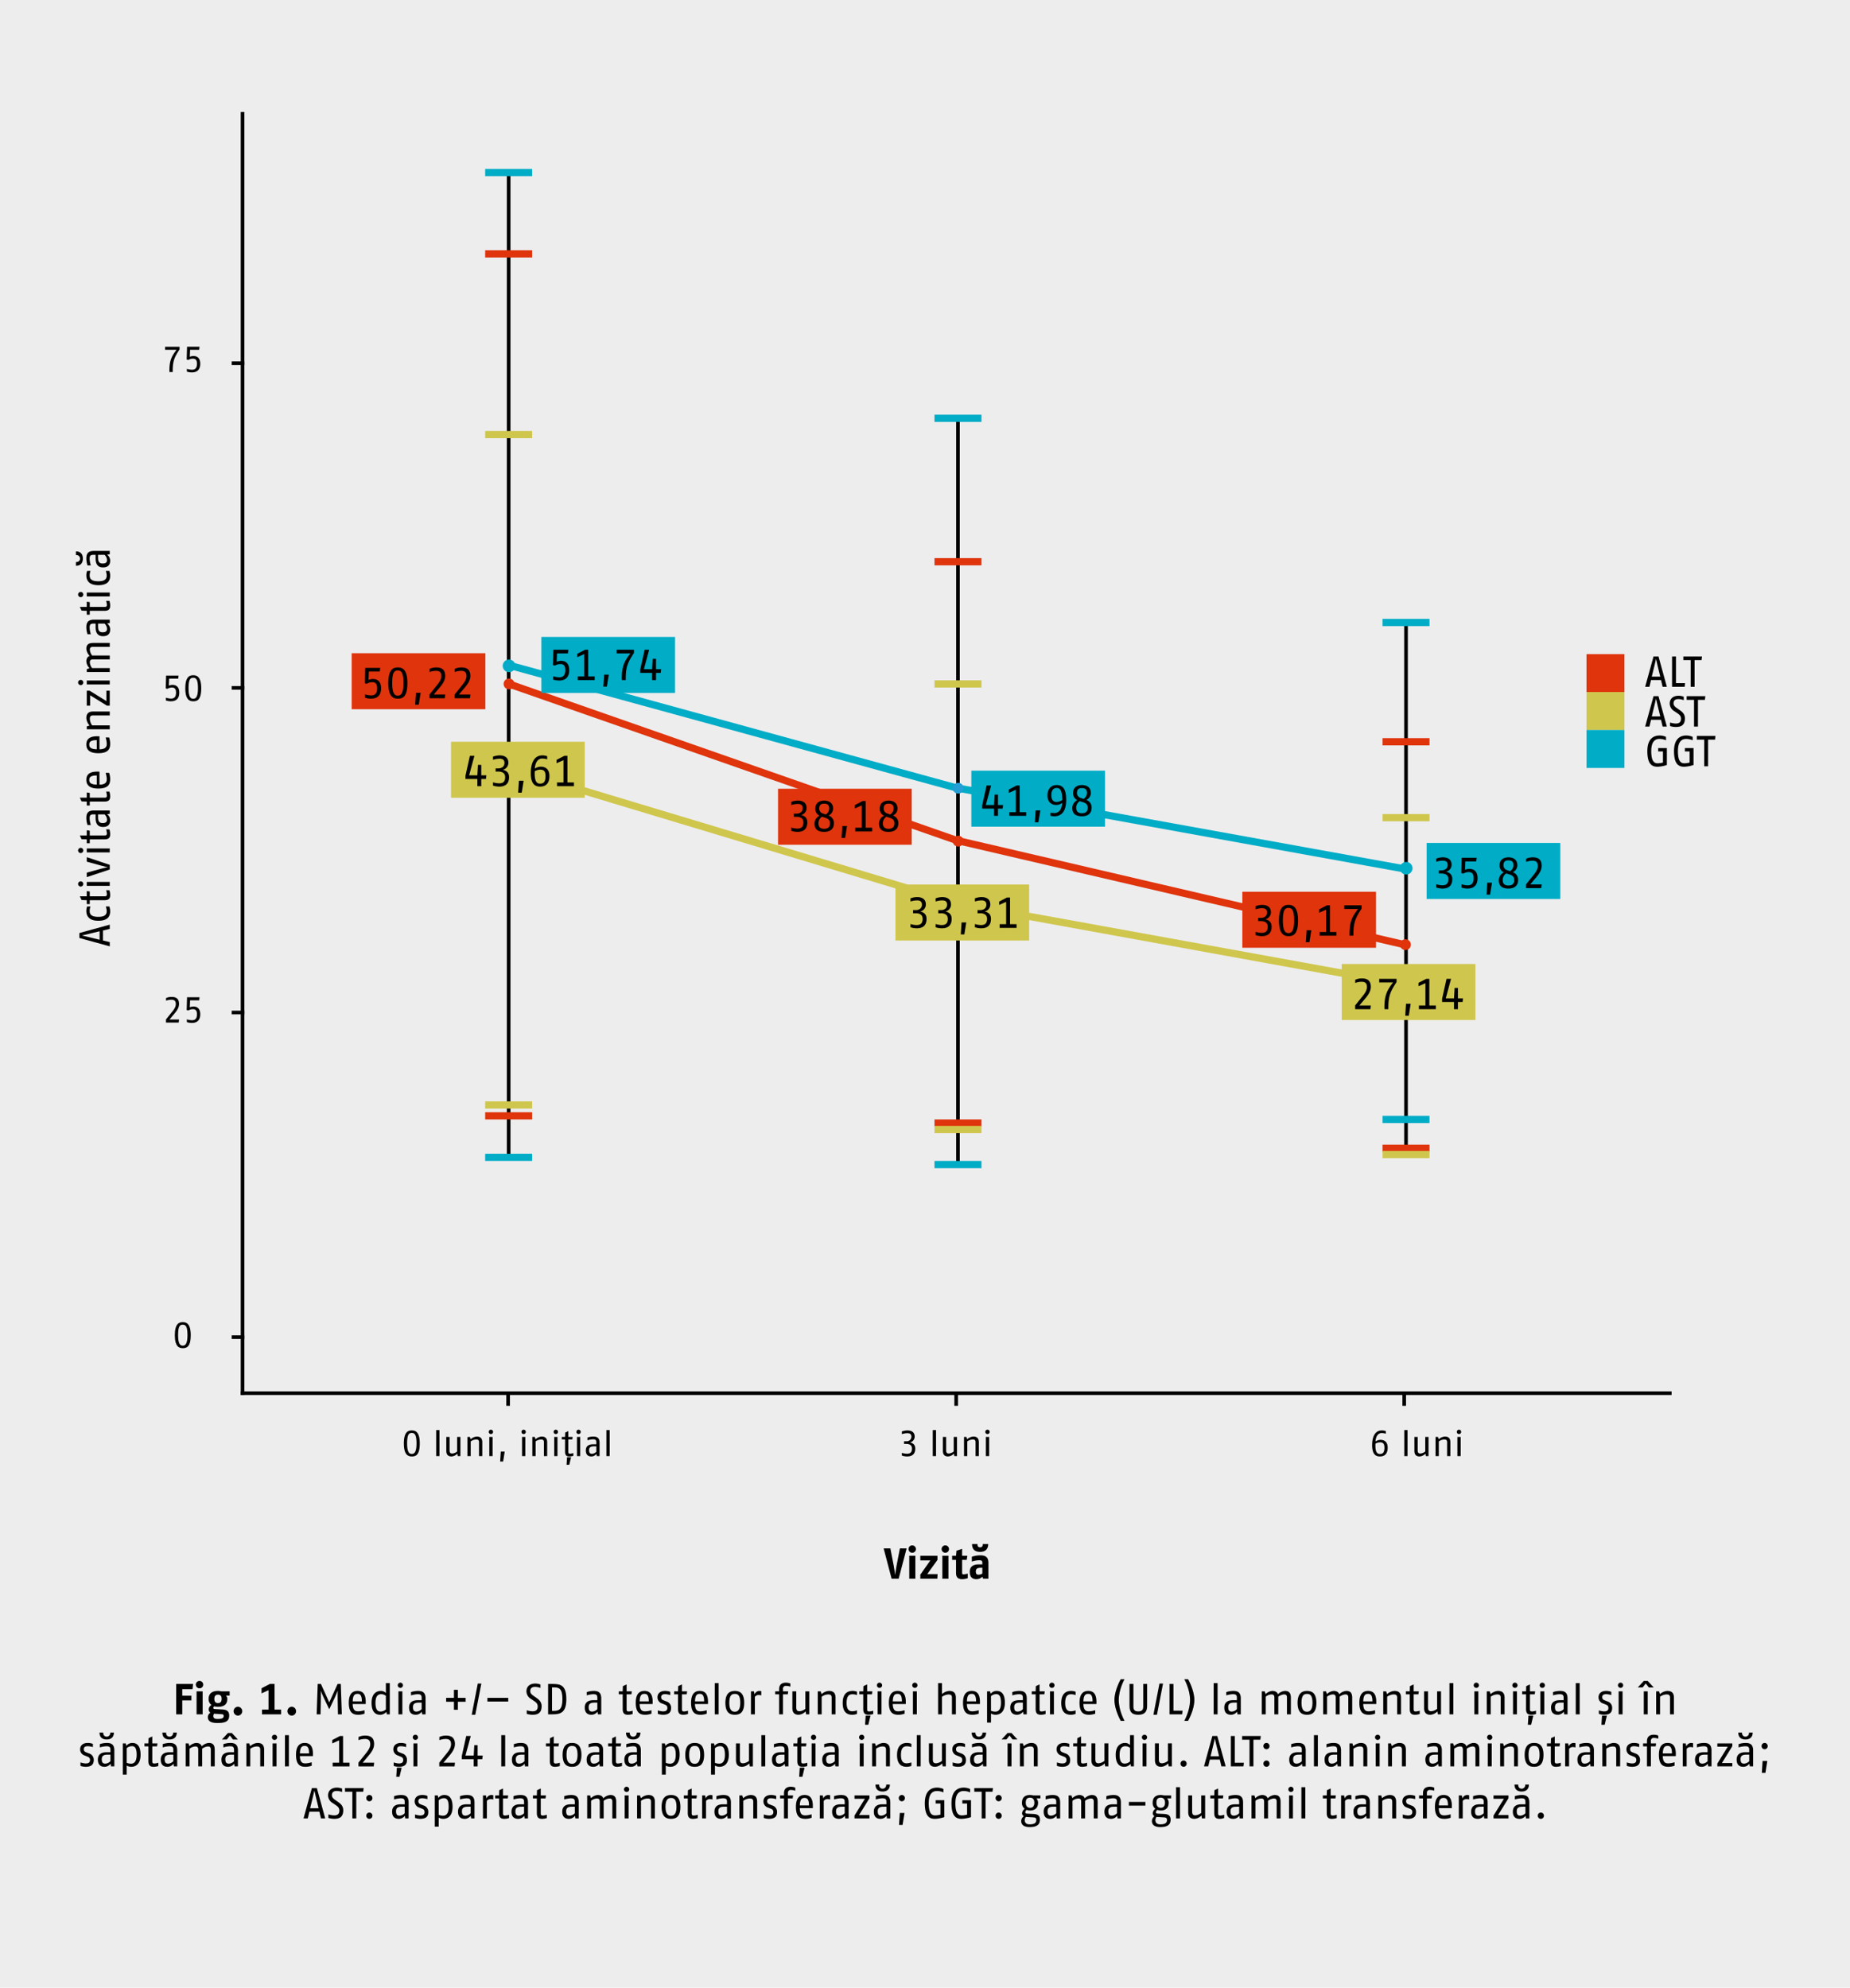 <svg xmlns="http://www.w3.org/2000/svg" xmlns:xlink="http://www.w3.org/1999/xlink" width="1024" height="1100" viewBox="0 0 1024 1100"><defs><style>.a,.c,.d,.e,.f,.i,.k,.l,.o{fill:none;}.b{fill:#ededee;}.c{stroke:#000;}.c,.i,.l{stroke-width:2px;}.d,.i{stroke:#00acc6;}.d,.e,.f,.k{stroke-miterlimit:10;}.d,.e,.f{stroke-width:4px;}.e,.k{stroke:#df340c;}.f{stroke:#cfc64d;}.g{clip-path:url(#a);}.h{fill:#249ed5;}.j{fill:#df340c;}.l{stroke:#fb8841;}.m{fill:#cfc64d;}.n{fill:#00acc6;}.o{stroke:#249ed5;}</style><clipPath id="a"><rect class="a" width="1024" height="1100"/></clipPath></defs><rect class="b" width="1024" height="1100"/><path d="M106.574,934.812h-5.689v3.6h5.04v2.592h-5.04v7.729h-3.36V931.932h9.361Zm3.911-.48a2.041,2.041,0,1,1,1.992-2.04A2.013,2.013,0,0,1,110.485,934.332Zm-1.68,14.401V936.012h3.36v12.721Zm16.201-10.369a2.361,2.361,0,0,1,.816,1.92c0,3.216-2.28,4.296-5.16,4.296a8.106,8.106,0,0,1-2.04-.264,1.1,1.1,0,0,0-.576.84c0,.552.432.624,1.152.672l3.696.216c2.352.144,3.96.672,3.96,3.408,0,3.24-2.256,4.08-6.481,4.08-3.408,0-5.329-.912-5.329-3.288a2.989,2.989,0,0,1,1.416-2.424,2.142,2.142,0,0,1-.936-1.848,2.803,2.803,0,0,1,1.56-2.376,3.947,3.947,0,0,1-1.608-3.408c0-3.288,2.328-4.416,5.184-4.416,1.176,0,1.488.24,2.088.24h4.368v2.352ZM121.694,948.59l-3.24-.192a2.48,2.48,0,0,0-.384,1.272c0,1.176.768,1.632,2.304,1.632,2.328,0,3.432-.36,3.432-1.656C123.806,948.734,123.398,948.686,121.694,948.59Zm-1.032-10.753c-1.296,0-2.016.744-2.016,2.328,0,1.68.696,2.328,2.016,2.328s2.016-.648,2.016-2.328C122.678,938.509,121.91,937.837,120.662,937.837Zm11.04,11.617a2.461,2.461,0,0,1,0-4.92,2.461,2.461,0,0,1,0,4.92Zm13.32-.72v-2.616h3.6v-10.753l-3.84,1.776v-2.832l4.56-2.376h2.64v14.185h3.6v2.616Zm16.464.72a2.461,2.461,0,0,1,0-4.92,2.461,2.461,0,0,1,0,4.92Z"/><path d="M187.069,948.733l-.168-8.785c-.048-2.208.048-4.296.048-4.344-.048.143-.816,2.136-1.632,3.864l-3.072,6.456-3.096-6.456c-.84-1.752-1.536-3.624-1.608-3.841.024.504.096,2.064.048,4.32l-.168,8.785h-2.136l.576-16.802h1.776l4.608,10.201,4.632-10.201h1.752l.576,16.802Z"/><path d="M195.204,943.045c.096,4.032,1.992,4.032,3.264,4.032a13.544,13.544,0,0,0,3.288-.624v1.92a10.858,10.858,0,0,1-3.288.601c-2.496,0-5.4-.504-5.4-6.601,0-5.353,2.376-6.601,4.8-6.601,2.16,0,4.56.912,4.56,6,0,.385,0,.816-.024,1.272Zm2.664-5.641c-1.56,0-2.544.769-2.64,4.152h5.064C200.292,937.956,199.165,937.404,197.868,937.404Z"/><path d="M214.116,948.733l-.264-1.368a4.51,4.51,0,0,1-3.504,1.608c-1.824,0-4.68-.84-4.68-6.601,0-5.881,3.552-6.601,5.161-6.601a3.675,3.675,0,0,1,2.76,1.176v-5.496h2.161v17.281Zm-.528-10.225a4.25,4.25,0,0,0-2.52-.936c-1.464,0-3.24.601-3.24,4.801,0,4.464,1.656,4.824,3.001,4.824a4.704,4.704,0,0,0,2.76-1.176Z"/><path d="M221.628,934.092a1.44,1.44,0,1,1,1.416-1.44A1.424,1.424,0,0,1,221.628,934.092Zm-1.08,14.642V936.013h2.16v12.721Z"/><path d="M233.7,948.733l-.24-1.488a4.096,4.096,0,0,1-3.312,1.728c-1.56,0-3.72-.553-3.72-3.984,0-3.481,2.712-4.08,4.873-4.08h2.088v-1.393c0-1.752-.936-1.92-2.4-1.92a15.587,15.587,0,0,0-3.481.647V936.42a12.852,12.852,0,0,1,3.816-.647c2.304,0,4.225.624,4.225,4.128v8.833Zm-.312-6.505-1.56.024c-1.968.024-3.24.456-3.24,2.544,0,2.137.96,2.425,2.041,2.425a4.308,4.308,0,0,0,2.76-1.345Z"/><path d="M253.428,941.773v4.44h-2.16v-4.44h-4.32v-2.16h4.32v-4.44h2.16v4.44h4.32v2.16Z"/><path d="M263.075,948.974h-1.968l3.36-17.281h1.968Z"/><path d="M269.794,941.652v-2.04h11.521v2.04Z"/><path d="M294.731,948.974a11.503,11.503,0,0,1-3.168-.504V946.501a12.861,12.861,0,0,0,3.12.576c1.608,0,2.952-.504,2.952-2.688,0-1.487-.84-2.232-1.944-2.976l-1.728-1.177a4.972,4.972,0,0,1-2.568-4.152c0-3.384,2.664-4.392,4.873-4.392a7.603,7.603,0,0,1,2.88.552v1.897a8.708,8.708,0,0,0-2.88-.601c-1.656,0-2.76.601-2.76,2.353,0,1.248.864,1.944,1.92,2.688l1.344.936c1.512,1.056,3.024,2.256,3.024,4.704C299.795,948.253,297.347,948.974,294.731,948.974Z"/><path d="M305.962,948.733h-2.568V931.932h2.808c4.272,0,7.272.937,7.272,8.401C313.475,947.726,310.283,948.733,305.962,948.733Zm.576-14.905h-.984v13.009h.792c3.072,0,4.968-.72,4.968-6.504C311.315,934.38,309.419,933.828,306.539,933.828Z"/><path d="M330.946,948.733l-.24-1.488a4.095,4.095,0,0,1-3.312,1.728c-1.56,0-3.72-.553-3.72-3.984,0-3.481,2.712-4.08,4.873-4.08h2.088v-1.393c0-1.752-.936-1.92-2.4-1.92a15.587,15.587,0,0,0-3.481.647V936.42a12.852,12.852,0,0,1,3.816-.647c2.304,0,4.225.624,4.225,4.128v8.833Zm-.312-6.505-1.56.024c-1.968.024-3.24.456-3.24,2.544,0,2.137.96,2.425,2.04,2.425a4.308,4.308,0,0,0,2.76-1.345Z"/><path d="M350.194,948.541a9.02,9.02,0,0,1-2.64.433c-1.824,0-2.88-.696-2.88-3.192V937.668h-2.16v-1.655h2.16l.096-2.881,2.064-.96v3.841h2.88l-.24,1.655h-2.64v8.185c0,1.128.384,1.296,1.2,1.296a8.744,8.744,0,0,0,2.16-.433Z"/><path d="M354.034,943.045c.096,4.032,1.992,4.032,3.264,4.032a13.537,13.537,0,0,0,3.288-.624v1.92a10.852,10.852,0,0,1-3.288.601c-2.496,0-5.4-.504-5.4-6.601,0-5.353,2.376-6.601,4.8-6.601,2.16,0,4.561.912,4.561,6,0,.385,0,.816-.024,1.272Zm2.664-5.641c-1.56,0-2.544.769-2.64,4.152h5.064C359.122,937.956,357.994,937.404,356.698,937.404Z"/><path d="M366.921,948.974a9.659,9.659,0,0,1-2.808-.504v-1.921a11.447,11.447,0,0,0,2.808.576c1.248,0,2.472-.288,2.472-1.872,0-1.368-.72-1.632-1.728-2.04l-1.248-.504a3.519,3.519,0,0,1-2.496-3.385c0-2.28,1.68-3.552,4.176-3.552a8.074,8.074,0,0,1,2.88.504v1.8a9.98,9.98,0,0,0-2.809-.504c-1.2,0-2.208.336-2.208,1.632,0,1.249.768,1.536,1.44,1.801l1.368.552a3.618,3.618,0,0,1,2.688,3.696C371.458,948.398,369.154,948.974,366.921,948.974Z"/><path d="M380.817,948.541a9.021,9.021,0,0,1-2.64.433c-1.824,0-2.88-.696-2.88-3.192V937.668h-2.16v-1.655h2.16l.096-2.881,2.064-.96v3.841h2.88l-.24,1.655h-2.64v8.185c0,1.128.384,1.296,1.2,1.296a8.744,8.744,0,0,0,2.16-.433Z"/><path d="M384.657,943.045c.096,4.032,1.992,4.032,3.264,4.032a13.538,13.538,0,0,0,3.288-.624v1.92a10.853,10.853,0,0,1-3.288.601c-2.496,0-5.4-.504-5.4-6.601,0-5.353,2.376-6.601,4.8-6.601,2.16,0,4.56.912,4.56,6,0,.385,0,.816-.024,1.272Zm2.664-5.641c-1.56,0-2.544.769-2.64,4.152h5.064C389.745,937.956,388.617,937.404,387.321,937.404Z"/><path d="M395.625,948.733V931.452h2.16v17.281Z"/><path d="M406.713,948.974c-2.28,0-5.208-.768-5.208-6.601,0-5.713,2.953-6.601,5.208-6.601s5.208.744,5.208,6.601C411.921,948.302,408.993,948.974,406.713,948.974Zm0-11.545c-1.32,0-3.048.336-3.048,4.944,0,4.584,1.968,4.92,3.048,4.92s3.048-.408,3.048-4.92C409.761,937.692,408.033,937.429,406.713,937.429Z"/><path d="M421.377,938.269a5.425,5.425,0,0,0-1.56-.24,2.698,2.698,0,0,0-1.992,1.008v9.697h-2.16V936.013H417.32l.312,1.68a2.971,2.971,0,0,1,2.688-1.92,5.901,5.901,0,0,1,1.056.143Z"/><path d="M437.481,933.42a7.431,7.431,0,0,0-2.353-.432,1.527,1.527,0,0,0-1.728,1.728v1.297h2.88l-.24,1.655H433.4v11.065h-2.16V937.668h-2.16v-1.655h2.16v-1.177c0-2.688,1.656-3.624,3.817-3.624a6.71,6.71,0,0,1,2.424.48Z"/><path d="M446.192,948.733l-.264-1.656a5.826,5.826,0,0,1-3.865,1.897c-2.04,0-3.48-.912-3.48-3.721v-9.24h2.16v8.761c0,1.512.36,2.256,1.8,2.256a5.841,5.841,0,0,0,3.24-1.344v-9.673h2.16v12.721Z"/><path d="M460.328,948.733v-9.265c0-1.704-1.08-1.752-2.041-1.752a6.468,6.468,0,0,0-3.48,1.272v9.745h-2.16V936.013h1.608l.48,1.56a6.691,6.691,0,0,1,4.104-1.8c2.112,0,3.648.864,3.648,3.792v9.169Z"/><path d="M474.367,948.493a8.011,8.011,0,0,1-2.568.48c-2.016,0-5.353-.528-5.353-6.528,0-6.049,3.576-6.673,5.473-6.673a6.825,6.825,0,0,1,2.448.456v1.848a7.578,7.578,0,0,0-2.376-.456c-1.56,0-3.384.385-3.384,4.825,0,4.056,1.704,4.608,3.192,4.608a9.133,9.133,0,0,0,2.568-.505Z"/><path d="M483.343,948.541a9.021,9.021,0,0,1-2.64.433c-1.824,0-2.88-.696-2.88-3.192V937.668h-2.16v-1.655h2.16l.096-2.881,2.064-.96v3.841h2.88l-.24,1.655h-2.64v8.185c0,1.128.384,1.296,1.2,1.296a8.745,8.745,0,0,0,2.16-.433Zm-4.512,5.953.336-5.041h2.664l-1.2,5.041Z"/><path d="M486.847,934.092a1.44,1.44,0,1,1,1.416-1.44A1.424,1.424,0,0,1,486.847,934.092Zm-1.08,14.642V936.013h2.16v12.721Z"/><path d="M494.143,943.045c.096,4.032,1.992,4.032,3.264,4.032a13.544,13.544,0,0,0,3.289-.624v1.92a10.858,10.858,0,0,1-3.289.601c-2.496,0-5.4-.504-5.4-6.601,0-5.353,2.376-6.601,4.8-6.601,2.16,0,4.561.912,4.561,6,0,.385,0,.816-.024,1.272Zm2.664-5.641c-1.56,0-2.544.769-2.64,4.152h5.064C499.231,937.956,498.103,937.404,496.807,937.404Z"/><path d="M506.407,934.092a1.44,1.44,0,1,1,1.416-1.44A1.424,1.424,0,0,1,506.407,934.092Zm-1.08,14.642V936.013h2.16v12.721Z"/><path d="M526.927,948.733v-9.241c0-1.632-.889-1.752-2.04-1.752a7.002,7.002,0,0,0-3.481,1.296v9.697h-2.16V931.452h2.16v6.097a6.582,6.582,0,0,1,4.032-1.776c2.112,0,3.648.864,3.648,3.792v9.169Z"/><path d="M535.182,943.045c.096,4.032,1.992,4.032,3.265,4.032a13.543,13.543,0,0,0,3.288-.624v1.92a10.856,10.856,0,0,1-3.288.601c-2.497,0-5.401-.504-5.401-6.601,0-5.353,2.377-6.601,4.801-6.601,2.16,0,4.561.912,4.561,6,0,.385,0,.816-.024,1.272Zm2.664-5.641c-1.56,0-2.544.769-2.641,4.152H540.27C540.27,937.956,539.142,937.404,537.846,937.404Z"/><path d="M551.047,948.974a5.03,5.03,0,0,1-2.521-.696v5.017h-2.16V936.013h1.656l.311,1.392a4.069,4.069,0,0,1,3.312-1.632c1.8,0,4.561.72,4.561,6.528C556.207,948.421,552.463,948.974,551.047,948.974Zm.359-11.425a4.406,4.406,0,0,0-2.88,1.128v8.089a6.6,6.6,0,0,0,2.353.48c1.464,0,3.168-.744,3.168-4.944C554.047,938.269,552.822,937.549,551.406,937.549Z"/><path d="M566.479,948.733l-.24-1.488a4.096,4.096,0,0,1-3.312,1.728c-1.56,0-3.72-.553-3.72-3.984,0-3.481,2.712-4.08,4.872-4.08h2.088v-1.393c0-1.752-.935-1.92-2.4-1.92a15.583,15.583,0,0,0-3.479.647V936.42a12.849,12.849,0,0,1,3.816-.647c2.304,0,4.224.624,4.224,4.128v8.833Zm-.312-6.505-1.56.024c-1.969.024-3.24.456-3.24,2.544,0,2.137.96,2.425,2.04,2.425a4.307,4.307,0,0,0,2.76-1.345Z"/><path d="M578.767,948.541a9.027,9.027,0,0,1-2.641.433c-1.824,0-2.88-.696-2.88-3.192V937.668h-2.16v-1.655h2.16l.096-2.881,2.064-.96v3.841h2.88l-.24,1.655h-2.64v8.185c0,1.128.384,1.296,1.2,1.296a8.753,8.753,0,0,0,2.16-.433Z"/><path d="M582.27,934.092a1.44,1.44,0,1,1,1.416-1.44A1.423,1.423,0,0,1,582.27,934.092Zm-1.08,14.642V936.013h2.16v12.721Z"/><path d="M595.35,948.493a8.016,8.016,0,0,1-2.568.48c-2.016,0-5.353-.528-5.353-6.528,0-6.049,3.577-6.673,5.473-6.673a6.823,6.823,0,0,1,2.448.456v1.848a7.58,7.58,0,0,0-2.376-.456c-1.56,0-3.384.385-3.384,4.825,0,4.056,1.704,4.608,3.191,4.608a9.135,9.135,0,0,0,2.568-.505Z"/><path d="M599.669,943.045c.096,4.032,1.992,4.032,3.265,4.032a13.543,13.543,0,0,0,3.288-.624v1.92a10.855,10.855,0,0,1-3.288.601c-2.497,0-5.401-.504-5.401-6.601,0-5.353,2.377-6.601,4.801-6.601,2.16,0,4.561.912,4.561,6,0,.385,0,.816-.025,1.272Zm2.664-5.641c-1.56,0-2.544.769-2.64,4.152h5.063C604.757,937.956,603.629,937.404,602.333,937.404Z"/><path d="M620.333,952.334s-3.481-6.049-3.481-11.521,3.481-11.52,3.481-11.52h2.111s-3.192,5.664-3.192,11.52,3.192,11.521,3.192,11.521Z"/><path d="M630.076,948.974c-3.408,0-4.872-1.416-4.872-4.801V931.932h2.16v12.602c0,1.872.864,2.592,2.712,2.592,1.704,0,2.713-.695,2.713-2.592V931.932h2.16v12.241C634.949,947.461,633.341,948.974,630.076,948.974Z"/><path d="M640.395,948.974h-1.968l3.36-17.281h1.968Z"/><path d="M654.315,948.733h-6.96V931.932h2.16v14.785h5.04Z"/><path d="M657.627,952.334h-2.111s3.191-5.665,3.191-11.521-3.191-11.52-3.191-11.52h2.111s3.48,6.048,3.48,11.52S657.627,952.334,657.627,952.334Z"/><path d="M671.787,948.733V931.452h2.16v17.281Z"/><path d="M684.94,948.733l-.24-1.488a4.096,4.096,0,0,1-3.312,1.728c-1.56,0-3.72-.553-3.72-3.984,0-3.481,2.712-4.08,4.872-4.08h2.088v-1.393c0-1.752-.935-1.92-2.4-1.92a15.583,15.583,0,0,0-3.479.647V936.42a12.85,12.85,0,0,1,3.817-.647c2.304,0,4.224.624,4.224,4.128v8.833Zm-.312-6.505-1.56.024c-1.969.024-3.24.456-3.24,2.544,0,2.137.96,2.425,2.04,2.425a4.306,4.306,0,0,0,2.76-1.345Z"/><path d="M712.348,948.733v-9.265c0-1.536-.72-1.752-1.68-1.752a6.277,6.277,0,0,0-3.121,1.248v9.769h-2.16v-9.265c0-1.536-.72-1.752-1.68-1.752a5.571,5.571,0,0,0-3.12,1.248v9.769h-2.16V936.013h1.608l.479,1.536a5.998,5.998,0,0,1,3.744-1.776c1.488,0,2.809.647,3.049,1.895a6.085,6.085,0,0,1,3.912-1.895c2.017,0,3.288.864,3.288,3.792v9.169Z"/><path d="M723.435,948.974c-2.28,0-5.208-.768-5.208-6.601,0-5.713,2.952-6.601,5.208-6.601s5.209.744,5.209,6.601C728.644,948.302,725.715,948.974,723.435,948.974Zm0-11.545c-1.32,0-3.048.336-3.048,4.944,0,4.584,1.968,4.92,3.048,4.92s3.049-.408,3.049-4.92C726.483,937.692,724.755,937.429,723.435,937.429Z"/><path d="M746.308,948.733v-9.265c0-1.536-.72-1.752-1.68-1.752a6.271,6.271,0,0,0-3.12,1.248v9.769h-2.161v-9.265c0-1.536-.72-1.752-1.68-1.752a5.571,5.571,0,0,0-3.12,1.248v9.769h-2.16V936.013h1.608l.48,1.536a5.998,5.998,0,0,1,3.744-1.776c1.488,0,2.808.647,3.049,1.895a6.085,6.085,0,0,1,3.912-1.895c2.017,0,3.288.864,3.288,3.792v9.169Z"/><path d="M754.562,943.045c.096,4.032,1.992,4.032,3.265,4.032a13.541,13.541,0,0,0,3.288-.624v1.92a10.855,10.855,0,0,1-3.288.601c-2.497,0-5.401-.504-5.401-6.601,0-5.353,2.377-6.601,4.801-6.601,2.16,0,4.561.912,4.561,6,0,.385,0,.816-.024,1.272Zm2.664-5.641c-1.56,0-2.544.769-2.641,4.152H759.65C759.65,937.956,758.523,937.404,757.227,937.404Z"/><path d="M773.331,948.733v-9.265c0-1.704-1.08-1.752-2.04-1.752a6.471,6.471,0,0,0-3.481,1.272v9.745h-2.16V936.013h1.608l.48,1.56a6.691,6.691,0,0,1,4.104-1.8c2.112,0,3.648.864,3.648,3.792v9.169Z"/><path d="M785.835,948.541a9.028,9.028,0,0,1-2.641.433c-1.824,0-2.88-.696-2.88-3.192V937.668h-2.16v-1.655h2.16l.096-2.881,2.064-.96v3.841h2.88l-.24,1.655h-2.64v8.185c0,1.128.384,1.296,1.2,1.296a8.753,8.753,0,0,0,2.16-.433Z"/><path d="M795.866,948.733l-.264-1.656a5.825,5.825,0,0,1-3.864,1.897c-2.04,0-3.481-.912-3.481-3.721v-9.24h2.16v8.761c0,1.512.36,2.256,1.8,2.256a5.838,5.838,0,0,0,3.24-1.344v-9.673h2.16v12.721Z"/><path d="M802.298,948.733V931.452h2.16v17.281Z"/><path d="M817.178,934.092a1.44,1.44,0,1,1,1.416-1.44A1.423,1.423,0,0,1,817.178,934.092Zm-1.08,14.642V936.013h2.16v12.721Z"/><path d="M830.642,948.733v-9.265c0-1.704-1.08-1.752-2.04-1.752a6.47,6.47,0,0,0-3.481,1.272v9.745h-2.16V936.013h1.608l.48,1.56a6.691,6.691,0,0,1,4.104-1.8c2.112,0,3.648.864,3.648,3.792v9.169Z"/><path d="M838.562,934.092a1.44,1.44,0,1,1,1.416-1.44A1.423,1.423,0,0,1,838.562,934.092Zm-1.08,14.642V936.013h2.16v12.721Z"/><path d="M850.202,948.541a9.027,9.027,0,0,1-2.641.433c-1.824,0-2.88-.696-2.88-3.192V937.668h-2.16v-1.655h2.16l.096-2.881,2.064-.96v3.841h2.88l-.24,1.655h-2.64v8.185c0,1.128.384,1.296,1.2,1.296a8.752,8.752,0,0,0,2.16-.433Zm-4.513,5.953.336-5.041H848.69l-1.2,5.041Z"/><path d="M853.705,934.092a1.44,1.44,0,1,1,1.416-1.44A1.423,1.423,0,0,1,853.705,934.092Zm-1.08,14.642V936.013h2.16v12.721Z"/><path d="M865.801,948.733l-.24-1.488a4.096,4.096,0,0,1-3.312,1.728c-1.56,0-3.72-.553-3.72-3.984,0-3.481,2.712-4.08,4.872-4.08h2.088v-1.393c0-1.752-.936-1.92-2.4-1.92a15.582,15.582,0,0,0-3.48.647V936.42a12.849,12.849,0,0,1,3.816-.647c2.304,0,4.224.624,4.224,4.128v8.833Zm-.312-6.505-1.56.024c-1.969.024-3.24.456-3.24,2.544,0,2.137.96,2.425,2.04,2.425a4.307,4.307,0,0,0,2.76-1.345Z"/><path d="M872.208,948.733V931.452h2.16v17.281Z"/><path d="M887.808,948.974A9.655,9.655,0,0,1,885,948.47v-1.921a11.44,11.44,0,0,0,2.808.576c1.248,0,2.473-.288,2.473-1.872,0-1.368-.721-1.632-1.728-2.04l-1.248-.504a3.52,3.52,0,0,1-2.496-3.385c0-2.28,1.68-3.552,4.177-3.552a8.073,8.073,0,0,1,2.88.504v1.8a9.974,9.974,0,0,0-2.809-.504c-1.2,0-2.208.336-2.208,1.632,0,1.249.768,1.536,1.44,1.801l1.368.552a3.618,3.618,0,0,1,2.688,3.696C892.344,948.398,890.04,948.974,887.808,948.974Zm-1.392,5.52.336-5.041h2.664l-1.2,5.041Z"/><path d="M897.024,934.092a1.44,1.44,0,1,1,1.416-1.44A1.423,1.423,0,0,1,897.024,934.092Zm-1.08,14.642V936.013h2.16v12.721Z"/><path d="M912.648,933.852l-1.704-2.209-1.704,2.209h-2.688l3.312-3.6h2.16l3.312,3.6Zm-2.784,14.881V936.013h2.16v12.721Z"/><path d="M924.384,948.733v-9.265c0-1.704-1.08-1.752-2.04-1.752a6.47,6.47,0,0,0-3.481,1.272v9.745h-2.16V936.013h1.608l.48,1.56a6.691,6.691,0,0,1,4.104-1.8c2.112,0,3.648.864,3.648,3.792v9.169Z"/><path d="M47.354,977.774a9.652,9.652,0,0,1-2.808-.504v-1.92a11.463,11.463,0,0,0,2.808.576c1.248,0,2.472-.288,2.472-1.872,0-1.368-.72-1.632-1.728-2.04l-1.248-.504a3.519,3.519,0,0,1-2.496-3.384c0-2.28,1.68-3.552,4.176-3.552a8.065,8.065,0,0,1,2.88.504v1.8a9.969,9.969,0,0,0-2.808-.504c-1.2,0-2.208.336-2.208,1.632,0,1.248.768,1.536,1.44,1.8l1.368.552a3.617,3.617,0,0,1,2.688,3.696C51.891,977.197,49.587,977.774,47.354,977.774Zm14.088-.24-.24-1.488a4.096,4.096,0,0,1-3.312,1.728c-1.56,0-3.72-.552-3.72-3.984,0-3.48,2.712-4.08,4.872-4.08h2.088v-1.392c0-1.752-.936-1.92-2.4-1.92a15.554,15.554,0,0,0-3.48.648V965.22a12.834,12.834,0,0,1,3.816-.648c2.304,0,4.224.624,4.224,4.128v8.833Zm-2.376-14.881c-2.16,0-3.984-.984-3.984-3.84h2.04c0,1.68.984,2.28,1.944,2.28a2,2,0,0,0,1.944-2.28h2.04C63.051,961.452,61.371,962.652,59.066,962.652Zm2.064,8.377-1.56.024c-1.968.024-3.24.456-3.24,2.544,0,2.136.96,2.424,2.04,2.424a4.309,4.309,0,0,0,2.76-1.344Zm11.52,6.745a5.035,5.035,0,0,1-2.52-.696v5.016H67.97V964.812h1.656l.312,1.392a4.067,4.067,0,0,1,3.312-1.632c1.8,0,4.56.72,4.56,6.529C77.811,977.221,74.067,977.774,72.65,977.774Zm.36-11.425a4.409,4.409,0,0,0-2.88,1.128v8.089a6.58,6.58,0,0,0,2.352.48c1.464,0,3.168-.744,3.168-4.944C75.651,967.069,74.427,966.348,73.01,966.348Zm14.64,10.993a9.049,9.049,0,0,1-2.64.432c-1.824,0-2.88-.696-2.88-3.192v-8.113H79.97v-1.656h2.16l.096-2.88,2.064-.96v3.84h2.88l-.24,1.656H84.29v8.185c0,1.128.384,1.296,1.2,1.296a8.752,8.752,0,0,0,2.16-.432Zm8.592.192-.24-1.488a4.096,4.096,0,0,1-3.312,1.728c-1.56,0-3.72-.552-3.72-3.984,0-3.48,2.712-4.08,4.872-4.08h2.088v-1.392c0-1.752-.936-1.92-2.4-1.92a15.554,15.554,0,0,0-3.48.648V965.22a12.834,12.834,0,0,1,3.816-.648c2.304,0,4.224.624,4.224,4.128v8.833Zm-2.376-14.881c-2.16,0-3.984-.984-3.984-3.84h2.04c0,1.68.984,2.28,1.944,2.28a2,2,0,0,0,1.944-2.28h2.04C97.851,961.452,96.171,962.652,93.867,962.652Zm2.064,8.377-1.56.024c-1.968.024-3.24.456-3.24,2.544,0,2.136.96,2.424,2.04,2.424a4.309,4.309,0,0,0,2.76-1.344Zm20.76,6.505v-9.265c0-1.536-.72-1.752-1.68-1.752a6.278,6.278,0,0,0-3.12,1.248v9.769h-2.16v-9.265c0-1.536-.72-1.752-1.68-1.752a5.576,5.576,0,0,0-3.12,1.248v9.769h-2.16V964.812h1.608l.48,1.536a6.001,6.001,0,0,1,3.744-1.776c1.488,0,2.808.648,3.048,1.896a6.086,6.086,0,0,1,3.912-1.896c2.016,0,3.288.864,3.288,3.792v9.169Zm13.152,0-.24-1.488a4.096,4.096,0,0,1-3.312,1.728c-1.56,0-3.72-.552-3.72-3.984,0-3.48,2.712-4.08,4.872-4.08h2.088v-1.392c0-1.752-.936-1.92-2.4-1.92a15.554,15.554,0,0,0-3.48.648V965.22a12.834,12.834,0,0,1,3.816-.648c2.304,0,4.224.624,4.224,4.128v8.833Zm-.888-14.881-1.704-2.208-1.704,2.208h-2.688l3.312-3.6h2.16l3.312,3.6Zm.576,8.377-1.56.024c-1.968.024-3.24.456-3.24,2.544,0,2.136.96,2.424,2.04,2.424a4.309,4.309,0,0,0,2.76-1.344Zm14.52,6.505v-9.265c0-1.704-1.08-1.752-2.04-1.752a6.47,6.47,0,0,0-3.48,1.272v9.745h-2.16V964.812h1.608l.48,1.56a6.69,6.69,0,0,1,4.104-1.8c2.112,0,3.648.864,3.648,3.792v9.169Zm7.919-14.641a1.44,1.44,0,1,1,1.416-1.44A1.424,1.424,0,0,1,151.97,962.892Zm-1.08,14.641V964.812h2.16v12.721Zm6.84,0V960.252h2.16v17.282Zm8.256-5.689c.096,4.032,1.992,4.032,3.264,4.032a13.558,13.558,0,0,0,3.288-.624v1.92a10.877,10.877,0,0,1-3.288.6c-2.496,0-5.4-.504-5.4-6.601,0-5.352,2.376-6.601,4.8-6.601,2.16,0,4.56.912,4.56,6,0,.384,0,.816-.024,1.272Zm2.664-5.64c-1.56,0-2.544.768-2.64,4.152h5.064C171.074,966.757,169.946,966.205,168.65,966.205Zm15.479,11.329v-2.04h3.6v-12.361l-3.84,1.704v-1.872l4.32-2.232h1.68v14.761h3.6v2.04Zm22.729,0H198.41v-2.064l4.128-5.16c1.08-1.344,2.4-3.072,2.4-5.016,0-2.376-1.2-2.928-3.024-2.928a11.076,11.076,0,0,0-3.456.648V961.26a9.141,9.141,0,0,1,3.6-.768c2.856,0,5.016.984,5.016,4.68,0,2.712-1.752,4.872-3.12,6.505l-3.216,3.816h6.361Zm13.871.24a9.652,9.652,0,0,1-2.808-.504v-1.92a11.463,11.463,0,0,0,2.808.576c1.248,0,2.472-.288,2.472-1.872,0-1.368-.72-1.632-1.728-2.04l-1.248-.504a3.519,3.519,0,0,1-2.496-3.384c0-2.28,1.68-3.552,4.176-3.552a8.065,8.065,0,0,1,2.88.504v1.8a9.969,9.969,0,0,0-2.808-.504c-1.2,0-2.208.336-2.208,1.632,0,1.248.768,1.536,1.44,1.8l1.368.552a3.617,3.617,0,0,1,2.688,3.696C225.266,977.197,222.962,977.774,220.73,977.774Zm-1.392,5.52.336-5.04h2.664l-1.2,5.04Zm10.608-20.402a1.44,1.44,0,1,1,1.416-1.44A1.424,1.424,0,0,1,229.945,962.892Zm-1.08,14.641V964.812h2.16v12.721Zm22.729,0h-8.449v-2.064l4.128-5.16c1.08-1.344,2.4-3.072,2.4-5.016,0-2.376-1.2-2.928-3.024-2.928a11.076,11.076,0,0,0-3.456.648V961.26a9.141,9.141,0,0,1,3.6-.768c2.856,0,5.016.984,5.016,4.68,0,2.712-1.752,4.872-3.12,6.505l-3.216,3.816h6.361Zm15.36-3.984h-2.592v3.984h-2.16v-3.984H255.601V971.821l2.472-11.089h2.496l-2.928,10.801h4.56l.336-5.76h1.824v5.76h2.832Zm10.511,3.984V960.252h2.16v17.282Zm13.15,0-.24-1.488a4.096,4.096,0,0,1-3.312,1.728c-1.56,0-3.72-.552-3.72-3.984,0-3.48,2.712-4.08,4.872-4.08h2.088v-1.392c0-1.752-.936-1.92-2.4-1.92a15.555,15.555,0,0,0-3.48.648V965.22a12.834,12.834,0,0,1,3.816-.648c2.304,0,4.224.624,4.224,4.128v8.833Zm-.312-6.505-1.56.024c-1.968.024-3.24.456-3.24,2.544,0,2.136.96,2.424,2.04,2.424a4.308,4.308,0,0,0,2.76-1.344Zm19.56,6.313a9.05,9.05,0,0,1-2.64.432c-1.824,0-2.88-.696-2.88-3.192v-8.113h-2.16v-1.656h2.16l.096-2.88,2.064-.96v3.84h2.88l-.24,1.656h-2.64v8.185c0,1.128.384,1.296,1.2,1.296a8.753,8.753,0,0,0,2.16-.432Zm6.766.432c-2.28,0-5.208-.768-5.208-6.601,0-5.713,2.952-6.601,5.208-6.601s5.208.744,5.208,6.601C321.837,977.101,318.909,977.774,316.628,977.774Zm0-11.545c-1.32,0-3.048.336-3.048,4.944,0,4.584,1.968,4.92,3.048,4.92s3.048-.408,3.048-4.92C319.676,966.493,317.948,966.229,316.628,966.229Zm15.36,11.305-.24-1.488a4.096,4.096,0,0,1-3.312,1.728c-1.56,0-3.72-.552-3.72-3.984,0-3.48,2.712-4.08,4.872-4.08h2.088v-1.392c0-1.752-.936-1.92-2.4-1.92a15.553,15.553,0,0,0-3.48.648V965.22a12.834,12.834,0,0,1,3.816-.648c2.304,0,4.224.624,4.224,4.128v8.833Zm-.312-6.505-1.56.024c-1.968.024-3.24.456-3.24,2.544,0,2.136.96,2.424,2.04,2.424a4.309,4.309,0,0,0,2.76-1.344Zm12.6,6.313a9.05,9.05,0,0,1-2.64.432c-1.824,0-2.88-.696-2.88-3.192v-8.113h-2.16v-1.656h2.16l.096-2.88,2.064-.96v3.84h2.88l-.24,1.656h-2.64v8.185c0,1.128.384,1.296,1.2,1.296a8.753,8.753,0,0,0,2.16-.432Zm8.592.192-.24-1.488a4.096,4.096,0,0,1-3.312,1.728c-1.56,0-3.72-.552-3.72-3.984,0-3.48,2.712-4.08,4.872-4.08h2.088v-1.392c0-1.752-.936-1.92-2.4-1.92a15.556,15.556,0,0,0-3.48.648V965.22a12.834,12.834,0,0,1,3.816-.648c2.304,0,4.224.624,4.224,4.128v8.833Zm-2.376-14.881c-2.16,0-3.984-.984-3.984-3.84h2.04c0,1.68.984,2.28,1.944,2.28a2,2,0,0,0,1.944-2.28h2.04C354.477,961.452,352.796,962.652,350.492,962.652Zm2.064,8.377-1.56.024c-1.968.024-3.24.456-3.24,2.544,0,2.136.96,2.424,2.04,2.424a4.309,4.309,0,0,0,2.76-1.344Zm18.48,6.745a5.035,5.035,0,0,1-2.52-.696v5.016h-2.16V964.812h1.656l.312,1.392a4.067,4.067,0,0,1,3.312-1.632c1.8,0,4.56.72,4.56,6.529C376.196,977.221,372.452,977.774,371.036,977.774Zm.36-11.425a4.409,4.409,0,0,0-2.88,1.128v8.089a6.581,6.581,0,0,0,2.352.48c1.464,0,3.168-.744,3.168-4.944C374.036,967.069,372.812,966.348,371.396,966.348Zm13.128,11.425c-2.28,0-5.208-.768-5.208-6.601,0-5.713,2.952-6.601,5.208-6.601s5.208.744,5.208,6.601C389.733,977.101,386.804,977.774,384.524,977.774Zm0-11.545c-1.32,0-3.048.336-3.048,4.944,0,4.584,1.968,4.92,3.048,4.92s3.048-.408,3.048-4.92C387.572,966.493,385.844,966.229,384.524,966.229Zm13.728,11.545a5.036,5.036,0,0,1-2.52-.696v5.016h-2.16V964.812h1.656l.312,1.392a4.067,4.067,0,0,1,3.312-1.632c1.8,0,4.56.72,4.56,6.529C403.413,977.221,399.668,977.774,398.252,977.774Zm.36-11.425a4.41,4.41,0,0,0-2.88,1.128v8.089a6.581,6.581,0,0,0,2.352.48c1.464,0,3.168-.744,3.168-4.944C401.252,967.069,400.028,966.348,398.612,966.348Zm16.368,11.185-.264-1.656a5.827,5.827,0,0,1-3.864,1.896c-2.04,0-3.48-.912-3.48-3.72v-9.241h2.16v8.761c0,1.512.36,2.256,1.8,2.256a5.841,5.841,0,0,0,3.24-1.344v-9.673h2.16v12.721Zm6.432,0V960.252h2.16v17.282Zm13.152,0-.24-1.488a4.096,4.096,0,0,1-3.312,1.728c-1.56,0-3.72-.552-3.72-3.984,0-3.48,2.712-4.08,4.872-4.08h2.088v-1.392c0-1.752-.936-1.92-2.4-1.92a15.554,15.554,0,0,0-3.48.648V965.22a12.834,12.834,0,0,1,3.816-.648c2.304,0,4.224.624,4.224,4.128v8.833Zm-.312-6.505-1.56.024c-1.968.024-3.24.456-3.24,2.544,0,2.136.96,2.424,2.04,2.424a4.309,4.309,0,0,0,2.76-1.344Zm12.6,6.313a9.05,9.05,0,0,1-2.64.432c-1.824,0-2.88-.696-2.88-3.192v-8.113h-2.16v-1.656h2.16l.096-2.88,2.064-.96v3.84h2.88l-.24,1.656h-2.64v8.185c0,1.128.384,1.296,1.2,1.296a8.754,8.754,0,0,0,2.16-.432ZM442.34,983.294l.336-5.04H445.34l-1.2,5.04Zm7.992-20.402a1.44,1.44,0,1,1,1.416-1.44A1.424,1.424,0,0,1,450.332,962.892Zm-1.08,14.641V964.812h2.16v12.721Zm13.152,0-.24-1.488a4.096,4.096,0,0,1-3.312,1.728c-1.56,0-3.72-.552-3.72-3.984,0-3.48,2.712-4.08,4.872-4.08h2.088v-1.392c0-1.752-.936-1.92-2.4-1.92a15.554,15.554,0,0,0-3.48.648V965.22a12.834,12.834,0,0,1,3.816-.648c2.304,0,4.224.624,4.224,4.128v8.833Zm-.312-6.505-1.56.024c-1.968.024-3.24.456-3.24,2.544,0,2.136.96,2.424,2.04,2.424a4.309,4.309,0,0,0,2.76-1.344Zm14.879-8.137a1.44,1.44,0,1,1,1.416-1.44A1.424,1.424,0,0,1,476.971,962.892Zm-1.08,14.641V964.812h2.16v12.721Zm14.521,0v-9.265c0-1.704-1.08-1.752-2.04-1.752a6.47,6.47,0,0,0-3.48,1.272v9.745h-2.16V964.812h1.608l.48,1.56a6.69,6.69,0,0,1,4.104-1.8c2.112,0,3.648.864,3.648,3.792v9.169Zm14.04-.24a8.028,8.028,0,0,1-2.568.48c-2.016,0-5.353-.528-5.353-6.529,0-6.049,3.576-6.673,5.473-6.673a6.83,6.83,0,0,1,2.448.456v1.848a7.571,7.571,0,0,0-2.376-.456c-1.56,0-3.384.384-3.384,4.824,0,4.056,1.704,4.608,3.192,4.608a9.136,9.136,0,0,0,2.568-.504Zm2.999.24V960.252h2.16v17.282Zm14.329,0-.264-1.656a5.827,5.827,0,0,1-3.864,1.896c-2.04,0-3.48-.912-3.48-3.72v-9.241h2.16v8.761c0,1.512.36,2.256,1.8,2.256a5.841,5.841,0,0,0,3.24-1.344v-9.673h2.16v12.721Zm8.352.24a9.652,9.652,0,0,1-2.808-.504v-1.92a11.463,11.463,0,0,0,2.808.576c1.248,0,2.472-.288,2.472-1.872,0-1.368-.72-1.632-1.728-2.04l-1.248-.504a3.519,3.519,0,0,1-2.496-3.384c0-2.28,1.68-3.552,4.176-3.552a8.065,8.065,0,0,1,2.88.504v1.8a9.97,9.97,0,0,0-2.808-.504c-1.2,0-2.208.336-2.208,1.632,0,1.248.768,1.536,1.44,1.8l1.368.552a3.617,3.617,0,0,1,2.688,3.696C534.668,977.197,532.363,977.774,530.131,977.774Zm14.086-.24-.24-1.488a4.096,4.096,0,0,1-3.312,1.728c-1.56,0-3.72-.552-3.72-3.984,0-3.48,2.712-4.08,4.872-4.08h2.088v-1.392c0-1.752-.936-1.92-2.4-1.92a15.554,15.554,0,0,0-3.48.648V965.22a12.833,12.833,0,0,1,3.816-.648c2.304,0,4.224.624,4.224,4.128v8.833Zm-2.376-14.881c-2.16,0-3.984-.984-3.984-3.84h2.04c0,1.68.984,2.28,1.944,2.28a2,2,0,0,0,1.944-2.28h2.04C545.825,961.452,544.145,962.652,541.841,962.652Zm2.064,8.377-1.56.024c-1.968.024-3.24.456-3.24,2.544,0,2.136.96,2.424,2.04,2.424a4.309,4.309,0,0,0,2.76-1.344Zm16.583-8.377-1.704-2.208-1.704,2.208h-2.688l3.312-3.6h2.16l3.312,3.6Zm-2.784,14.881V964.812h2.16v12.721Zm14.521,0v-9.265c0-1.704-1.08-1.752-2.04-1.752a6.47,6.47,0,0,0-3.48,1.272v9.745h-2.16V964.812h1.608l.48,1.56a6.69,6.69,0,0,1,4.104-1.8c2.112,0,3.648.864,3.648,3.792v9.169Zm15.599.24a9.652,9.652,0,0,1-2.808-.504v-1.92a11.461,11.461,0,0,0,2.808.576c1.248,0,2.472-.288,2.472-1.872,0-1.368-.72-1.632-1.728-2.04l-1.248-.504a3.519,3.519,0,0,1-2.496-3.384c0-2.28,1.68-3.552,4.176-3.552a8.066,8.066,0,0,1,2.88.504v1.8a9.97,9.97,0,0,0-2.808-.504c-1.2,0-2.208.336-2.208,1.632,0,1.248.768,1.536,1.44,1.8l1.368.552a3.617,3.617,0,0,1,2.688,3.696C592.361,977.197,590.056,977.774,587.824,977.774Zm13.896-.432a9.049,9.049,0,0,1-2.64.432c-1.824,0-2.88-.696-2.88-3.192v-8.113h-2.16v-1.656h2.16l.096-2.88,2.064-.96v3.84h2.88l-.24,1.656h-2.64v8.185c0,1.128.384,1.296,1.2,1.296a8.753,8.753,0,0,0,2.16-.432Zm10.008.192-.264-1.656a5.827,5.827,0,0,1-3.864,1.896c-2.04,0-3.48-.912-3.48-3.72v-9.241h2.16v8.761c0,1.512.36,2.256,1.8,2.256a5.841,5.841,0,0,0,3.24-1.344v-9.673h2.16v12.721Zm14.28,0-.264-1.368a4.511,4.511,0,0,1-3.504,1.608c-1.824,0-4.68-.84-4.68-6.601,0-5.88,3.552-6.601,5.16-6.601a3.675,3.675,0,0,1,2.76,1.176V960.252h2.16v17.282Zm-.528-10.225a4.257,4.257,0,0,0-2.52-.936c-1.464,0-3.24.6-3.24,4.8,0,4.464,1.656,4.824,3,4.824a4.706,4.706,0,0,0,2.76-1.176Zm8.039-4.416a1.44,1.44,0,1,1,1.416-1.44A1.424,1.424,0,0,1,633.52,962.892Zm-1.08,14.641V964.812h2.16v12.721Zm14.448,0-.264-1.656a5.827,5.827,0,0,1-3.864,1.896c-2.04,0-3.48-.912-3.48-3.72v-9.241h2.16v8.761c0,1.512.36,2.256,1.8,2.256a5.841,5.841,0,0,0,3.24-1.344v-9.673h2.16v12.721Zm8.256.24a1.721,1.721,0,0,1-1.704-1.752,1.701,1.701,0,0,1,1.704-1.728,1.681,1.681,0,0,1,1.68,1.728A1.701,1.701,0,0,1,655.144,977.774Zm20.928-.24-.888-3.744h-5.52l-.888,3.744H666.424l4.632-16.801h2.736l4.632,16.801Zm-2.784-11.713c-.384-1.632-.672-2.832-.864-3.72-.192.888-.456,2.088-.864,3.72l-1.488,6.096h4.704Zm14.976,11.713H681.304V960.732h2.16v14.785h5.04Zm9.36-14.761h-3.84v14.761h-2.16V962.772h-4.08v-2.04h10.321Zm3.384,5.28a1.721,1.721,0,0,1-1.704-1.752,1.701,1.701,0,0,1,1.704-1.728,1.681,1.681,0,0,1,1.68,1.728A1.702,1.702,0,0,1,701.008,968.053Zm0,9.721a1.721,1.721,0,0,1-1.704-1.752,1.701,1.701,0,0,1,1.704-1.728,1.681,1.681,0,0,1,1.68,1.728A1.701,1.701,0,0,1,701.008,977.774Zm19.872-.24-.24-1.488a4.096,4.096,0,0,1-3.312,1.728c-1.56,0-3.72-.552-3.72-3.984,0-3.48,2.712-4.08,4.872-4.08h2.088v-1.392c0-1.752-.936-1.92-2.4-1.92a15.554,15.554,0,0,0-3.48.648V965.22a12.834,12.834,0,0,1,3.816-.648c2.304,0,4.224.624,4.224,4.128v8.833Zm-.312-6.505-1.56.024c-1.968.024-3.24.456-3.24,2.544,0,2.136.96,2.424,2.04,2.424a4.309,4.309,0,0,0,2.76-1.344Zm6.719,6.505V960.252h2.16v17.282Zm13.15,0-.24-1.488a4.096,4.096,0,0,1-3.312,1.728c-1.56,0-3.72-.552-3.72-3.984,0-3.48,2.712-4.08,4.872-4.08h2.088v-1.392c0-1.752-.936-1.92-2.4-1.92a15.552,15.552,0,0,0-3.48.648V965.22a12.833,12.833,0,0,1,3.816-.648c2.304,0,4.224.624,4.224,4.128v8.833Zm-.312-6.505-1.56.024c-1.968.024-3.24.456-3.24,2.544,0,2.136.96,2.424,2.04,2.424a4.309,4.309,0,0,0,2.76-1.344Zm14.52,6.505v-9.265c0-1.704-1.08-1.752-2.04-1.752a6.47,6.47,0,0,0-3.48,1.272v9.745h-2.16V964.812h1.608l.48,1.56a6.69,6.69,0,0,1,4.104-1.8c2.112,0,3.648.864,3.648,3.792v9.169Zm7.919-14.641a1.44,1.44,0,1,1,1.416-1.44A1.424,1.424,0,0,1,762.565,962.892Zm-1.08,14.641V964.812h2.16v12.721Zm14.521,0v-9.265c0-1.704-1.08-1.752-2.04-1.752a6.47,6.47,0,0,0-3.48,1.272v9.745h-2.16V964.812h1.608l.48,1.56a6.69,6.69,0,0,1,4.104-1.8c2.112,0,3.648.864,3.648,3.792v9.169Zm20.232,0-.24-1.488a4.096,4.096,0,0,1-3.312,1.728c-1.56,0-3.72-.552-3.72-3.984,0-3.48,2.712-4.08,4.872-4.08h2.088v-1.392c0-1.752-.936-1.92-2.4-1.92a15.554,15.554,0,0,0-3.48.648V965.22a12.834,12.834,0,0,1,3.816-.648c2.304,0,4.224.624,4.224,4.128v8.833Zm-.312-6.505-1.56.024c-1.968.024-3.24.456-3.24,2.544,0,2.136.96,2.424,2.04,2.424a4.309,4.309,0,0,0,2.76-1.344Zm20.76,6.505v-9.265c0-1.536-.72-1.752-1.68-1.752a6.278,6.278,0,0,0-3.12,1.248v9.769h-2.16v-9.265c0-1.536-.72-1.752-1.68-1.752a5.576,5.576,0,0,0-3.12,1.248v9.769h-2.16V964.812h1.608l.48,1.536a6,6,0,0,1,3.744-1.776c1.488,0,2.808.648,3.048,1.896a6.086,6.086,0,0,1,3.912-1.896c2.016,0,3.288.864,3.288,3.792v9.169Zm7.919-14.641a1.44,1.44,0,1,1,1.416-1.44A1.424,1.424,0,0,1,824.605,962.892Zm-1.08,14.641V964.812h2.16v12.721Zm14.52,0v-9.265c0-1.704-1.08-1.752-2.04-1.752a6.47,6.47,0,0,0-3.48,1.272v9.745h-2.16V964.812h1.608l.48,1.56a6.69,6.69,0,0,1,4.104-1.8c2.112,0,3.648.864,3.648,3.792v9.169Zm11.088.24c-2.28,0-5.208-.768-5.208-6.601,0-5.713,2.952-6.601,5.208-6.601s5.208.744,5.208,6.601C854.341,977.101,851.413,977.774,849.133,977.774Zm0-11.545c-1.32,0-3.048.336-3.048,4.944,0,4.584,1.968,4.92,3.048,4.92s3.048-.408,3.048-4.92C852.181,966.493,850.453,966.229,849.133,966.229Zm14.808,11.113a9.05,9.05,0,0,1-2.64.432c-1.824,0-2.88-.696-2.88-3.192v-8.113h-2.16v-1.656h2.16l.096-2.88,2.064-.96v3.84h2.88l-.24,1.656h-2.64v8.185c0,1.128.384,1.296,1.2,1.296a8.753,8.753,0,0,0,2.16-.432Zm8.112-10.273a5.444,5.444,0,0,0-1.56-.24,2.696,2.696,0,0,0-1.992,1.008v9.697h-2.16V964.812h1.656l.312,1.68a2.97,2.97,0,0,1,2.688-1.92,5.842,5.842,0,0,1,1.056.144Zm8.352,10.465-.24-1.488a4.096,4.096,0,0,1-3.312,1.728c-1.56,0-3.72-.552-3.72-3.984,0-3.48,2.712-4.08,4.872-4.08h2.088v-1.392c0-1.752-.936-1.92-2.4-1.92a15.554,15.554,0,0,0-3.48.648V965.22a12.834,12.834,0,0,1,3.816-.648c2.304,0,4.224.624,4.224,4.128v8.833Zm-.312-6.505-1.56.024c-1.968.024-3.24.456-3.24,2.544,0,2.136.96,2.424,2.04,2.424a4.308,4.308,0,0,0,2.76-1.344Zm14.52,6.505v-9.265c0-1.704-1.08-1.752-2.04-1.752a6.47,6.47,0,0,0-3.48,1.272v9.745h-2.16V964.812h1.608l.48,1.56a6.69,6.69,0,0,1,4.104-1.8c2.112,0,3.648.864,3.648,3.792v9.169Zm8.639.24a9.652,9.652,0,0,1-2.808-.504v-1.92a11.463,11.463,0,0,0,2.808.576c1.248,0,2.472-.288,2.472-1.872,0-1.368-.72-1.632-1.728-2.04l-1.248-.504a3.519,3.519,0,0,1-2.496-3.384c0-2.28,1.68-3.552,4.176-3.552a8.065,8.065,0,0,1,2.88.504v1.8a9.969,9.969,0,0,0-2.808-.504c-1.2,0-2.208.336-2.208,1.632,0,1.248.768,1.536,1.44,1.8l1.368.552a3.617,3.617,0,0,1,2.688,3.696C907.789,977.197,905.485,977.774,903.253,977.774ZM917.869,962.22a7.432,7.432,0,0,0-2.352-.432,1.527,1.527,0,0,0-1.728,1.728v1.296h2.88l-.24,1.656h-2.64v11.065h-2.16v-11.065h-2.16v-1.656h2.16v-1.176c0-2.688,1.656-3.624,3.816-3.624a6.712,6.712,0,0,1,2.424.48Zm2.493,9.625c.096,4.032,1.992,4.032,3.264,4.032a13.558,13.558,0,0,0,3.288-.624v1.92a10.877,10.877,0,0,1-3.288.6c-2.496,0-5.4-.504-5.4-6.601,0-5.352,2.376-6.601,4.8-6.601,2.16,0,4.56.912,4.56,6,0,.384,0,.816-.024,1.272Zm2.664-5.64c-1.56,0-2.544.768-2.64,4.152h5.064C925.451,966.757,924.323,966.205,923.027,966.205Zm14.112.864a5.444,5.444,0,0,0-1.56-.24,2.696,2.696,0,0,0-1.992,1.008v9.697h-2.16V964.812h1.656l.312,1.68a2.97,2.97,0,0,1,2.688-1.92,5.842,5.842,0,0,1,1.056.144Zm8.352,10.465-.24-1.488a4.096,4.096,0,0,1-3.312,1.728c-1.56,0-3.72-.552-3.72-3.984,0-3.48,2.712-4.08,4.872-4.08h2.088v-1.392c0-1.752-.936-1.92-2.4-1.92a15.554,15.554,0,0,0-3.48.648V965.22a12.833,12.833,0,0,1,3.816-.648c2.304,0,4.224.624,4.224,4.128v8.833Zm-.312-6.505-1.56.024c-1.968.024-3.24.456-3.24,2.544,0,2.136.96,2.424,2.04,2.424a4.309,4.309,0,0,0,2.76-1.344Zm5.399,6.505v-1.56l5.761-9.313h-5.761v-1.848h8.281v1.56l-5.76,9.313h5.76v1.848Zm17.953,0-.24-1.488a4.096,4.096,0,0,1-3.312,1.728c-1.56,0-3.72-.552-3.72-3.984,0-3.48,2.712-4.08,4.872-4.08h2.088v-1.392c0-1.752-.936-1.92-2.4-1.92a15.554,15.554,0,0,0-3.48.648V965.22a12.834,12.834,0,0,1,3.816-.648c2.304,0,4.224.624,4.224,4.128v8.833Zm-2.376-14.881c-2.16,0-3.984-.984-3.984-3.84h2.04c0,1.68.984,2.28,1.944,2.28a2,2,0,0,0,1.944-2.28h2.04C970.139,961.452,968.458,962.652,966.154,962.652Zm2.064,8.377-1.56.024c-1.968.024-3.24.456-3.24,2.544,0,2.136.96,2.424,2.04,2.424a4.309,4.309,0,0,0,2.76-1.344Zm8.543-2.976a1.721,1.721,0,0,1-1.704-1.752,1.701,1.701,0,0,1,1.704-1.728,1.681,1.681,0,0,1,1.68,1.728A1.702,1.702,0,0,1,976.762,968.053Zm.408,13.081h-1.968l.432-6.601h2.592Z"/><path d="M177.661,1006.334l-.888-3.744h-5.52l-.888,3.744h-2.352l4.632-16.802h2.736l4.632,16.802Zm-2.784-11.713c-.384-1.632-.672-2.832-.864-3.721-.192.889-.456,2.089-.864,3.721l-1.488,6.097h4.705Z"/><path d="M184.933,1006.574a11.502,11.502,0,0,1-3.168-.504v-1.969a12.864,12.864,0,0,0,3.12.576c1.608,0,2.952-.504,2.952-2.688,0-1.487-.84-2.232-1.944-2.976l-1.728-1.177a4.972,4.972,0,0,1-2.568-4.152c0-3.384,2.664-4.392,4.873-4.392a7.602,7.602,0,0,1,2.88.552V991.74a8.731,8.731,0,0,0-2.88-.6c-1.656,0-2.76.6-2.76,2.353,0,1.248.864,1.944,1.92,2.688l1.344.936c1.512,1.056,3.024,2.256,3.024,4.704C189.997,1005.854,187.549,1006.574,184.933,1006.574Z"/><path d="M201.037,991.572h-3.84v14.762h-2.16V991.572h-4.08v-2.04h10.321Z"/><path d="M204.444,996.854a1.721,1.721,0,0,1-1.704-1.753,1.7,1.7,0,0,1,1.704-1.728,1.681,1.681,0,0,1,1.68,1.728A1.702,1.702,0,0,1,204.444,996.854Zm0,9.721a1.721,1.721,0,0,1-1.704-1.752,1.7,1.7,0,0,1,1.704-1.728,1.681,1.681,0,0,1,1.68,1.728A1.702,1.702,0,0,1,204.444,1006.574Z"/><path d="M224.316,1006.334l-.24-1.488a4.096,4.096,0,0,1-3.312,1.728c-1.56,0-3.72-.553-3.72-3.984,0-3.48,2.712-4.08,4.872-4.08h2.088v-1.393c0-1.752-.936-1.92-2.4-1.92a15.588,15.588,0,0,0-3.481.647v-1.824a12.852,12.852,0,0,1,3.816-.647c2.304,0,4.225.624,4.225,4.128v8.833Zm-.312-6.505-1.56.024c-1.968.024-3.24.456-3.24,2.544,0,2.137.96,2.425,2.041,2.425a4.308,4.308,0,0,0,2.76-1.345Z"/><path d="M232.523,1006.574a9.66,9.66,0,0,1-2.808-.504v-1.921a11.454,11.454,0,0,0,2.808.576c1.248,0,2.472-.288,2.472-1.872,0-1.368-.72-1.632-1.728-2.04l-1.248-.504a3.52,3.52,0,0,1-2.496-3.385c0-2.28,1.68-3.552,4.176-3.552a8.074,8.074,0,0,1,2.88.504v1.8a9.977,9.977,0,0,0-2.809-.504c-1.2,0-2.208.336-2.208,1.632,0,1.249.768,1.536,1.44,1.801l1.368.552a3.618,3.618,0,0,1,2.688,3.696C237.06,1005.998,234.756,1006.574,232.523,1006.574Z"/><path d="M245.339,1006.574a5.03,5.03,0,0,1-2.52-.696v5.017h-2.16V993.613h1.656l.312,1.392a4.068,4.068,0,0,1,3.312-1.632c1.8,0,4.56.72,4.56,6.528C250.5,1006.021,246.755,1006.574,245.339,1006.574Zm.36-11.425a4.409,4.409,0,0,0-2.88,1.128v8.089a6.597,6.597,0,0,0,2.352.479c1.464,0,3.168-.744,3.168-4.944C248.34,995.869,247.116,995.149,245.699,995.149Z"/><path d="M260.795,1006.334l-.24-1.488a4.096,4.096,0,0,1-3.312,1.728c-1.56,0-3.72-.553-3.72-3.984,0-3.48,2.712-4.08,4.872-4.08h2.088v-1.393c0-1.752-.936-1.92-2.4-1.92a15.588,15.588,0,0,0-3.481.647v-1.824a12.852,12.852,0,0,1,3.816-.647c2.304,0,4.225.624,4.225,4.128v8.833Zm-.312-6.505-1.56.024c-1.968.024-3.24.456-3.24,2.544,0,2.137.96,2.425,2.04,2.425a4.308,4.308,0,0,0,2.76-1.345Z"/><path d="M273.035,995.869a5.428,5.428,0,0,0-1.56-.24,2.698,2.698,0,0,0-1.992,1.008v9.697h-2.16V993.613h1.656l.312,1.68a2.971,2.971,0,0,1,2.688-1.92,5.902,5.902,0,0,1,1.056.144Z"/><path d="M281.771,1006.142a9.021,9.021,0,0,1-2.64.433c-1.824,0-2.88-.696-2.88-3.192v-8.113h-2.16v-1.655h2.16l.096-2.881,2.064-.96v3.841h2.88l-.24,1.655h-2.64v8.185c0,1.128.384,1.296,1.2,1.296a8.744,8.744,0,0,0,2.16-.433Z"/><path d="M290.387,1006.334l-.24-1.488a4.095,4.095,0,0,1-3.312,1.728c-1.56,0-3.72-.553-3.72-3.984,0-3.48,2.712-4.08,4.872-4.08h2.088v-1.393c0-1.752-.936-1.92-2.4-1.92a15.588,15.588,0,0,0-3.481.647v-1.824a12.853,12.853,0,0,1,3.817-.647c2.304,0,4.225.624,4.225,4.128v8.833Zm-.312-6.505-1.56.024c-1.968.024-3.24.456-3.24,2.544,0,2.137.96,2.425,2.041,2.425a4.307,4.307,0,0,0,2.76-1.345Z"/><path d="M302.674,1006.142a9.021,9.021,0,0,1-2.64.433c-1.824,0-2.88-.696-2.88-3.192v-8.113h-2.16v-1.655h2.16l.096-2.881,2.064-.96v3.841h2.88l-.24,1.655h-2.64v8.185c0,1.128.384,1.296,1.2,1.296a8.744,8.744,0,0,0,2.16-.433Z"/><path d="M318.49,1006.334l-.24-1.488a4.095,4.095,0,0,1-3.312,1.728c-1.56,0-3.72-.553-3.72-3.984,0-3.48,2.712-4.08,4.872-4.08h2.088v-1.393c0-1.752-.936-1.92-2.4-1.92a15.586,15.586,0,0,0-3.48.647v-1.824a12.852,12.852,0,0,1,3.816-.647c2.304,0,4.225.624,4.225,4.128v8.833Zm-.312-6.505-1.56.024c-1.968.024-3.24.456-3.24,2.544,0,2.137.96,2.425,2.041,2.425a4.307,4.307,0,0,0,2.76-1.345Z"/><path d="M338.938,1006.334v-9.265c0-1.536-.72-1.752-1.68-1.752a6.271,6.271,0,0,0-3.12,1.248v9.769h-2.16v-9.265c0-1.536-.72-1.752-1.68-1.752a5.572,5.572,0,0,0-3.12,1.248v9.769h-2.16V993.613h1.608l.48,1.536a5.998,5.998,0,0,1,3.745-1.776c1.488,0,2.808.647,3.048,1.896a6.088,6.088,0,0,1,3.913-1.896c2.016,0,3.288.864,3.288,3.792v9.169Z"/><path d="M346.857,991.692a1.44,1.44,0,1,1,1.416-1.44A1.424,1.424,0,0,1,346.857,991.692Zm-1.08,14.642V993.613h2.16v12.721Z"/><path d="M360.322,1006.334v-9.265c0-1.704-1.08-1.752-2.041-1.752a6.468,6.468,0,0,0-3.48,1.272v9.745h-2.16V993.613h1.608l.48,1.56a6.691,6.691,0,0,1,4.104-1.8c2.112,0,3.648.864,3.648,3.792v9.169Z"/><path d="M371.409,1006.574c-2.28,0-5.208-.768-5.208-6.601,0-5.713,2.953-6.601,5.208-6.601s5.208.744,5.208,6.601C376.618,1005.902,373.69,1006.574,371.409,1006.574Zm0-11.545c-1.32,0-3.048.336-3.048,4.944,0,4.584,1.968,4.92,3.048,4.92s3.048-.408,3.048-4.92C374.457,995.293,372.73,995.029,371.409,995.029Z"/><path d="M386.217,1006.142a9.021,9.021,0,0,1-2.64.433c-1.824,0-2.88-.696-2.88-3.192v-8.113h-2.16v-1.655h2.16l.096-2.881,2.064-.96v3.841h2.88l-.24,1.655h-2.64v8.185c0,1.128.384,1.296,1.2,1.296a8.744,8.744,0,0,0,2.16-.433Z"/><path d="M394.353,995.869a5.428,5.428,0,0,0-1.56-.24,2.698,2.698,0,0,0-1.992,1.008v9.697h-2.16V993.613h1.656l.312,1.68a2.971,2.971,0,0,1,2.688-1.92,5.9,5.9,0,0,1,1.056.144Z"/><path d="M402.728,1006.334l-.24-1.488a4.095,4.095,0,0,1-3.312,1.728c-1.56,0-3.72-.553-3.72-3.984,0-3.48,2.712-4.08,4.872-4.08h2.088v-1.393c0-1.752-.936-1.92-2.4-1.92a15.588,15.588,0,0,0-3.481.647v-1.824a12.852,12.852,0,0,1,3.817-.647c2.304,0,4.225.624,4.225,4.128v8.833Zm-.312-6.505-1.56.024c-1.968.024-3.24.456-3.24,2.544,0,2.137.96,2.425,2.041,2.425a4.308,4.308,0,0,0,2.76-1.345Z"/><path d="M416.937,1006.334v-9.265c0-1.704-1.08-1.752-2.041-1.752a6.468,6.468,0,0,0-3.48,1.272v9.745h-2.16V993.613h1.608l.48,1.56a6.691,6.691,0,0,1,4.104-1.8c2.112,0,3.648.864,3.648,3.792v9.169Z"/><path d="M425.576,1006.574a9.659,9.659,0,0,1-2.808-.504v-1.921a11.452,11.452,0,0,0,2.808.576c1.248,0,2.472-.288,2.472-1.872,0-1.368-.72-1.632-1.728-2.04l-1.248-.504a3.519,3.519,0,0,1-2.496-3.385c0-2.28,1.68-3.552,4.176-3.552a8.073,8.073,0,0,1,2.88.504v1.8a9.976,9.976,0,0,0-2.809-.504c-1.2,0-2.208.336-2.208,1.632,0,1.249.768,1.536,1.44,1.801l1.368.552a3.618,3.618,0,0,1,2.688,3.696C430.112,1005.998,427.808,1006.574,425.576,1006.574Z"/><path d="M440.192,991.02a7.43,7.43,0,0,0-2.352-.432,1.527,1.527,0,0,0-1.728,1.728v1.297h2.88l-.24,1.655h-2.64v11.065h-2.16V995.269h-2.16v-1.655h2.16v-1.177c0-2.688,1.656-3.624,3.816-3.624a6.71,6.71,0,0,1,2.424.48Z"/><path d="M442.687,1000.645c.096,4.032,1.992,4.032,3.264,4.032a13.538,13.538,0,0,0,3.288-.624v1.92a10.853,10.853,0,0,1-3.288.601c-2.496,0-5.4-.504-5.4-6.601,0-5.353,2.376-6.601,4.8-6.601,2.16,0,4.561.912,4.561,6,0,.385,0,.817-.024,1.272Zm2.664-5.641c-1.56,0-2.544.768-2.64,4.152h5.064C447.775,995.557,446.647,995.005,445.351,995.005Z"/><path d="M459.487,995.869a5.428,5.428,0,0,0-1.56-.24,2.698,2.698,0,0,0-1.992,1.008v9.697h-2.16V993.613h1.656l.312,1.68a2.971,2.971,0,0,1,2.688-1.92,5.901,5.901,0,0,1,1.056.144Z"/><path d="M467.863,1006.334l-.24-1.488a4.095,4.095,0,0,1-3.312,1.728c-1.56,0-3.72-.553-3.72-3.984,0-3.48,2.712-4.08,4.873-4.08h2.088v-1.393c0-1.752-.936-1.92-2.4-1.92a15.587,15.587,0,0,0-3.481.647v-1.824a12.852,12.852,0,0,1,3.816-.647c2.304,0,4.225.624,4.225,4.128v8.833Zm-.312-6.505-1.56.024c-1.968.024-3.24.456-3.24,2.544,0,2.137.96,2.425,2.041,2.425a4.308,4.308,0,0,0,2.76-1.345Z"/><path d="M472.974,1006.334v-1.561l5.76-9.312h-5.76v-1.848h8.281v1.56l-5.761,9.312h5.761v1.849Z"/><path d="M490.95,1006.334l-.24-1.488a4.095,4.095,0,0,1-3.312,1.728c-1.56,0-3.72-.553-3.72-3.984,0-3.48,2.712-4.08,4.873-4.08h2.088v-1.393c0-1.752-.936-1.92-2.4-1.92a15.587,15.587,0,0,0-3.481.647v-1.824a12.852,12.852,0,0,1,3.816-.647c2.304,0,4.225.624,4.225,4.128v8.833Zm-2.376-14.881c-2.16,0-3.984-.984-3.984-3.841h2.04c0,1.681.984,2.28,1.944,2.28a2,2,0,0,0,1.944-2.28h2.04C492.559,990.253,490.878,991.453,488.574,991.453Zm2.064,8.376-1.56.024c-1.968.024-3.24.456-3.24,2.544,0,2.137.96,2.425,2.04,2.425a4.308,4.308,0,0,0,2.76-1.345Z"/><path d="M499.182,996.854a1.721,1.721,0,0,1-1.704-1.753,1.7,1.7,0,0,1,1.704-1.728,1.681,1.681,0,0,1,1.68,1.728A1.702,1.702,0,0,1,499.182,996.854Zm.408,13.081h-1.968l.432-6.601h2.592Z"/><path d="M517.59,1006.574c-2.856,0-5.688-1.032-5.688-8.641,0-7.561,4.2-8.641,6.793-8.641a8.514,8.514,0,0,1,3.528.767v1.872a9.307,9.307,0,0,0-3.528-.768c-2.16,0-4.633,1.031-4.633,6.769s1.704,6.744,3.601,6.744a12.544,12.544,0,0,0,2.88-.432v-6.144h-2.64v-1.849h4.8v9.361A18.821,18.821,0,0,1,517.59,1006.574Z"/><path d="M532.349,1006.574c-2.855,0-5.688-1.032-5.688-8.641,0-7.561,4.201-8.641,6.793-8.641a8.511,8.511,0,0,1,3.528.767v1.872a9.302,9.302,0,0,0-3.528-.768c-2.16,0-4.633,1.031-4.633,6.769s1.705,6.744,3.601,6.744a12.552,12.552,0,0,0,2.881-.432v-6.144h-2.641v-1.849h4.801v9.361A18.83,18.83,0,0,1,532.349,1006.574Z"/><path d="M549.366,991.572h-3.841v14.762h-2.16V991.572h-4.08v-2.04h10.321Z"/><path d="M552.773,996.854a1.722,1.722,0,0,1-1.704-1.753,1.7,1.7,0,0,1,1.704-1.728,1.68,1.68,0,0,1,1.68,1.728A1.701,1.701,0,0,1,552.773,996.854Zm0,9.721a1.721,1.721,0,0,1-1.704-1.752,1.7,1.7,0,0,1,1.704-1.728,1.68,1.68,0,0,1,1.68,1.728A1.701,1.701,0,0,1,552.773,1006.574Z"/><path d="M573.678,995.245a3.7,3.7,0,0,1,.912,2.4c0,2.832-1.728,4.296-4.44,4.296a5.336,5.336,0,0,1-1.897-.336c-.456.48-.744.84-.744,1.225,0,.72.312.84,1.44.888l2.952.143c2.4.12,3.72.841,3.72,3.192,0,3.144-2.352,4.081-5.76,4.081-2.713,0-4.608-1.009-4.608-3.385a3.438,3.438,0,0,1,1.44-2.64,1.906,1.906,0,0,1-.96-1.776,3.476,3.476,0,0,1,1.465-2.328,3.89,3.89,0,0,1-1.513-3.36c0-2.977,1.752-4.272,4.465-4.272.96,0,1.319.24,2.328.24h3.408v1.632Zm-2.017,10.489-3.265-.192a4.022,4.022,0,0,1-.552-.048,3.019,3.019,0,0,0-.647,1.776c0,1.368.792,2.352,2.664,2.352,2.76,0,3.744-.864,3.744-2.376C573.606,1006.046,573.077,1005.806,571.661,1005.734Zm-1.512-10.873c-1.728,0-2.377.936-2.377,2.784,0,1.68.792,2.808,2.377,2.808,1.656,0,2.376-1.128,2.376-2.808C572.525,995.941,571.733,994.861,570.149,994.861Z"/><path d="M584.957,1006.334l-.24-1.488a4.096,4.096,0,0,1-3.312,1.728c-1.56,0-3.72-.553-3.72-3.984,0-3.48,2.712-4.08,4.872-4.08h2.088v-1.393c0-1.752-.935-1.92-2.4-1.92a15.583,15.583,0,0,0-3.48.647v-1.824a12.85,12.85,0,0,1,3.817-.647c2.304,0,4.224.624,4.224,4.128v8.833Zm-.312-6.505-1.56.024c-1.969.024-3.24.456-3.24,2.544,0,2.137.96,2.425,2.04,2.425a4.306,4.306,0,0,0,2.76-1.345Z"/><path d="M605.405,1006.334v-9.265c0-1.536-.72-1.752-1.68-1.752a6.27,6.27,0,0,0-3.12,1.248v9.769h-2.161v-9.265c0-1.536-.72-1.752-1.68-1.752a5.57,5.57,0,0,0-3.12,1.248v9.769h-2.16V993.613h1.608l.48,1.536a5.998,5.998,0,0,1,3.744-1.776c1.488,0,2.809.647,3.049,1.896a6.085,6.085,0,0,1,3.912-1.896c2.017,0,3.288.864,3.288,3.792v9.169Z"/><path d="M618.58,1006.334l-.24-1.488a4.096,4.096,0,0,1-3.312,1.728c-1.56,0-3.72-.553-3.72-3.984,0-3.48,2.712-4.08,4.872-4.08h2.088v-1.393c0-1.752-.936-1.92-2.4-1.92a15.582,15.582,0,0,0-3.48.647v-1.824a12.849,12.849,0,0,1,3.816-.647c2.304,0,4.224.624,4.224,4.128v8.833Zm-.312-6.505-1.56.024c-1.969.024-3.24.456-3.24,2.544,0,2.137.96,2.425,2.04,2.425a4.306,4.306,0,0,0,2.76-1.345Z"/><path d="M624.867,999.253v-2.04h9.121v2.04Z"/><path d="M646.013,995.245a3.7,3.7,0,0,1,.912,2.4c0,2.832-1.728,4.296-4.44,4.296a5.336,5.336,0,0,1-1.897-.336c-.456.48-.744.84-.744,1.225,0,.72.312.84,1.44.888l2.952.143c2.4.12,3.72.841,3.72,3.192,0,3.144-2.352,4.081-5.76,4.081-2.713,0-4.608-1.009-4.608-3.385a3.437,3.437,0,0,1,1.439-2.64,1.906,1.906,0,0,1-.96-1.776,3.476,3.476,0,0,1,1.465-2.328,3.89,3.89,0,0,1-1.513-3.36c0-2.977,1.752-4.272,4.465-4.272.96,0,1.319.24,2.328.24h3.408v1.632Zm-2.017,10.489-3.265-.192a4.02,4.02,0,0,1-.552-.048,3.018,3.018,0,0,0-.647,1.776c0,1.368.792,2.352,2.664,2.352,2.76,0,3.744-.864,3.744-2.376C645.94,1006.046,645.412,1005.806,643.996,1005.734Zm-1.512-10.873c-1.728,0-2.377.936-2.377,2.784,0,1.68.792,2.808,2.377,2.808,1.656,0,2.376-1.128,2.376-2.808C644.86,995.941,644.068,994.861,642.484,994.861Z"/><path d="M650.98,1006.334V989.053h2.16v17.281Z"/><path d="M665.308,1006.334l-.264-1.656a5.825,5.825,0,0,1-3.864,1.897c-2.04,0-3.481-.912-3.481-3.721v-9.24h2.16v8.761c0,1.512.36,2.256,1.8,2.256a5.838,5.838,0,0,0,3.24-1.344v-9.673h2.16v12.721Z"/><path d="M677.62,1006.142a9.027,9.027,0,0,1-2.641.433c-1.824,0-2.88-.696-2.88-3.192v-8.113h-2.16v-1.655h2.16l.096-2.881,2.064-.96v3.841h2.88l-.24,1.655h-2.64v8.185c0,1.128.384,1.296,1.2,1.296a8.753,8.753,0,0,0,2.16-.433Z"/><path d="M686.212,1006.334l-.24-1.488a4.096,4.096,0,0,1-3.312,1.728c-1.56,0-3.72-.553-3.72-3.984,0-3.48,2.712-4.08,4.872-4.08h2.088v-1.393c0-1.752-.935-1.92-2.4-1.92a15.583,15.583,0,0,0-3.48.647v-1.824a12.849,12.849,0,0,1,3.816-.647c2.304,0,4.224.624,4.224,4.128v8.833Zm-.312-6.505-1.56.024c-1.969.024-3.24.456-3.24,2.544,0,2.137.96,2.425,2.04,2.425a4.306,4.306,0,0,0,2.76-1.345Z"/><path d="M706.66,1006.334v-9.265c0-1.536-.72-1.752-1.68-1.752a6.276,6.276,0,0,0-3.121,1.248v9.769h-2.16v-9.265c0-1.536-.72-1.752-1.68-1.752a5.57,5.57,0,0,0-3.12,1.248v9.769h-2.16V993.613h1.608l.479,1.536a5.998,5.998,0,0,1,3.744-1.776c1.488,0,2.809.647,3.049,1.896a6.085,6.085,0,0,1,3.912-1.896c2.017,0,3.288.864,3.288,3.792v9.169Z"/><path d="M714.579,991.692a1.44,1.44,0,1,1,1.416-1.44A1.423,1.423,0,0,1,714.579,991.692Zm-1.08,14.642V993.613h2.16v12.721Z"/><path d="M720.339,1006.334V989.053h2.16v17.281Z"/><path d="M739.899,1006.142a9.027,9.027,0,0,1-2.641.433c-1.824,0-2.88-.696-2.88-3.192v-8.113h-2.16v-1.655h2.16l.096-2.881,2.064-.96v3.841h2.88l-.24,1.655h-2.64v8.185c0,1.128.384,1.296,1.2,1.296a8.753,8.753,0,0,0,2.16-.433Z"/><path d="M748.034,995.869a5.422,5.422,0,0,0-1.56-.24,2.699,2.699,0,0,0-1.992,1.008v9.697h-2.16V993.613h1.656l.311,1.68a2.972,2.972,0,0,1,2.688-1.92,5.897,5.897,0,0,1,1.056.144Z"/><path d="M756.41,1006.334l-.24-1.488a4.096,4.096,0,0,1-3.312,1.728c-1.56,0-3.72-.553-3.72-3.984,0-3.48,2.712-4.08,4.872-4.08h2.088v-1.393c0-1.752-.936-1.92-2.4-1.92a15.582,15.582,0,0,0-3.48.647v-1.824a12.849,12.849,0,0,1,3.816-.647c2.304,0,4.224.624,4.224,4.128v8.833Zm-.312-6.505-1.56.024c-1.969.024-3.24.456-3.24,2.544,0,2.137.96,2.425,2.04,2.425a4.306,4.306,0,0,0,2.76-1.345Z"/><path d="M770.618,1006.334v-9.265c0-1.704-1.08-1.752-2.04-1.752a6.47,6.47,0,0,0-3.48,1.272v9.745h-2.16V993.613h1.608l.48,1.56a6.691,6.691,0,0,1,4.104-1.8c2.112,0,3.648.864,3.648,3.792v9.169Z"/><path d="M779.257,1006.574a9.655,9.655,0,0,1-2.808-.504v-1.921a11.445,11.445,0,0,0,2.808.576c1.248,0,2.473-.288,2.473-1.872,0-1.368-.721-1.632-1.728-2.04l-1.248-.504a3.52,3.52,0,0,1-2.496-3.385c0-2.28,1.68-3.552,4.177-3.552a8.073,8.073,0,0,1,2.88.504v1.8a9.97,9.97,0,0,0-2.809-.504c-1.2,0-2.208.336-2.208,1.632,0,1.249.768,1.536,1.44,1.801l1.368.552a3.617,3.617,0,0,1,2.688,3.696C783.793,1005.998,781.489,1006.574,779.257,1006.574Z"/><path d="M793.874,991.02a7.427,7.427,0,0,0-2.353-.432,1.527,1.527,0,0,0-1.728,1.728v1.297h2.88l-.24,1.655h-2.64v11.065h-2.16V995.269h-2.16v-1.655h2.16v-1.177c0-2.688,1.655-3.624,3.816-3.624a6.711,6.711,0,0,1,2.424.48Z"/><path d="M796.393,1000.645c.096,4.032,1.992,4.032,3.265,4.032a13.541,13.541,0,0,0,3.288-.624v1.92a10.855,10.855,0,0,1-3.288.601c-2.497,0-5.401-.504-5.401-6.601,0-5.353,2.377-6.601,4.801-6.601,2.16,0,4.561.912,4.561,6,0,.385,0,.817-.024,1.272Zm2.664-5.641c-1.56,0-2.544.768-2.641,4.152h5.064C801.481,995.557,800.352,995.005,799.057,995.005Z"/><path d="M813.192,995.869a5.422,5.422,0,0,0-1.56-.24,2.699,2.699,0,0,0-1.992,1.008v9.697h-2.16V993.613h1.656l.311,1.68a2.972,2.972,0,0,1,2.688-1.92,5.897,5.897,0,0,1,1.056.144Z"/><path d="M821.569,1006.334l-.24-1.488a4.096,4.096,0,0,1-3.312,1.728c-1.56,0-3.72-.553-3.72-3.984,0-3.48,2.712-4.08,4.872-4.08h2.088v-1.393c0-1.752-.935-1.92-2.4-1.92a15.581,15.581,0,0,0-3.479.647v-1.824a12.849,12.849,0,0,1,3.816-.647c2.304,0,4.224.624,4.224,4.128v8.833Zm-.312-6.505-1.56.024c-1.969.024-3.24.456-3.24,2.544,0,2.137.96,2.425,2.04,2.425a4.306,4.306,0,0,0,2.76-1.345Z"/><path d="M826.68,1006.334v-1.561l5.761-9.312H826.68v-1.848h8.28v1.56l-5.76,9.312h5.76v1.849Z"/><path d="M844.656,1006.334l-.24-1.488a4.096,4.096,0,0,1-3.312,1.728c-1.56,0-3.72-.553-3.72-3.984,0-3.48,2.712-4.08,4.872-4.08h2.088v-1.393c0-1.752-.936-1.92-2.4-1.92a15.582,15.582,0,0,0-3.48.647v-1.824a12.849,12.849,0,0,1,3.816-.647c2.304,0,4.224.624,4.224,4.128v8.833ZM842.28,991.453c-2.161,0-3.984-.984-3.984-3.841h2.04c0,1.681.983,2.28,1.944,2.28a2,2,0,0,0,1.943-2.28h2.04C846.264,990.253,844.584,991.453,842.28,991.453Zm2.063,8.376-1.56.024c-1.969.024-3.24.456-3.24,2.544,0,2.137.96,2.425,2.04,2.425a4.307,4.307,0,0,0,2.76-1.345Z"/><path d="M852.888,1006.574a1.721,1.721,0,0,1-1.704-1.752,1.7,1.7,0,0,1,1.704-1.728,1.68,1.68,0,0,1,1.68,1.728A1.701,1.701,0,0,1,852.888,1006.574Z"/><line class="c" x1="134.253" y1="62" x2="134.253" y2="772"/><line class="c" x1="925.253" y1="771" x2="133.253" y2="771"/><line class="c" x1="128.253" y1="740" x2="135.253" y2="740"/><line class="c" x1="281.253" y1="771" x2="281.253" y2="778"/><line class="c" x1="529.253" y1="771" x2="529.253" y2="778"/><line class="c" x1="777.253" y1="771" x2="777.253" y2="778"/><line class="c" x1="128.253" y1="560.333" x2="135.253" y2="560.333"/><line class="c" x1="128.253" y1="380.667" x2="135.253" y2="380.667"/><line class="c" x1="128.253" y1="201" x2="135.253" y2="201"/><line class="c" x1="281.545" y1="95" x2="281.545" y2="641"/><line class="c" x1="530.253" y1="231" x2="530.253" y2="645"/><line class="c" x1="778.253" y1="344" x2="778.253" y2="638"/><line class="d" x1="268.545" y1="640.5" x2="294.545" y2="640.5"/><line class="d" x1="517.253" y1="644.5" x2="543.253" y2="644.5"/><line class="d" x1="517.253" y1="231.5" x2="543.253" y2="231.5"/><line class="d" x1="765.253" y1="344.5" x2="791.253" y2="344.5"/><line class="e" x1="765.253" y1="410.5" x2="791.253" y2="410.5"/><line class="f" x1="765.253" y1="452.5" x2="791.253" y2="452.5"/><line class="d" x1="765.253" y1="619.5" x2="791.253" y2="619.5"/><line class="e" x1="765.253" y1="635.5" x2="791.253" y2="635.5"/><line class="f" x1="765.253" y1="638.917" x2="791.253" y2="638.917"/><line class="e" x1="517.253" y1="621.5" x2="543.253" y2="621.5"/><line class="f" x1="517.253" y1="625.118" x2="543.253" y2="625.118"/><line class="f" x1="517.253" y1="378.5" x2="543.253" y2="378.5"/><line class="e" x1="268.545" y1="617.5" x2="294.545" y2="617.5"/><line class="f" x1="268.545" y1="611.5" x2="294.545" y2="611.5"/><line class="f" x1="268.545" y1="240.5" x2="294.545" y2="240.5"/><line class="e" x1="268.545" y1="140.5" x2="294.545" y2="140.5"/><line class="d" x1="268.545" y1="95.5" x2="294.545" y2="95.5"/><g class="g"><path class="h" d="M281.753,371a2.5,2.5,0,1,0-2.5-2.5,2.5,2.5,0,0,0,2.5,2.5"/><circle class="i" cx="281.753" cy="368.5" r="2.5"/><path class="j" d="M281.753,381a2.5,2.5,0,1,0-2.5-2.5,2.5,2.5,0,0,0,2.5,2.5"/><circle class="k" cx="281.753" cy="378.5" r="2.5"/></g><path class="l" d="M282.253,368"/><polyline class="d" points="281.253 368 529.253 436 778.151 481"/><polyline class="e" points="280.253 378 529.253 465 778.253 523"/><polyline class="f" points="281.253 425 530.253 500 778.253 545"/><rect class="j" x="878.151" y="362" width="21" height="21"/><rect class="m" x="878.151" y="383" width="21" height="21"/><rect class="n" x="878.151" y="404" width="21" height="21"/><path d="M95.594,205.08v.82h-1.8c0-.32-.02-.62-.02-.92,0-5.801,1.48-8.122,3.961-11.402H91.374v-1.68h8.002v1.48C96.795,197.398,95.594,199.459,95.594,205.08Zm10.5,1.02a9.312,9.312,0,0,1-2.661-.44v-1.54a11.007,11.007,0,0,0,2.741.5c1.32,0,2.861-.4,2.861-3.321,0-2.661-1.36-2.801-2.44-2.801a5.064,5.064,0,0,0-2.361.72l-.9-.24.2-7.082h6.902l-.2,1.68H105.214l-.16,3.881a5.531,5.531,0,0,1,1.9-.44c1.06,0,3.881.18,3.881,4.301C110.835,205.82,107.575,206.1,106.094,206.1Z"/><path d="M94.494,388.1a9.311,9.311,0,0,1-2.66-.44v-1.54a11.006,11.006,0,0,0,2.741.5c1.32,0,2.861-.4,2.861-3.321,0-2.661-1.36-2.801-2.44-2.801a5.064,5.064,0,0,0-2.361.72l-.9-.24.2-7.082h6.902l-.2,1.68H93.614l-.16,3.881a5.532,5.532,0,0,1,1.9-.44c1.06,0,3.881.18,3.881,4.301C99.235,387.82,95.975,388.1,94.494,388.1Zm12.48,0c-2.1,0-4.401-.92-4.401-7.202,0-6.481,2.441-7.202,4.401-7.202,1.94,0,4.401.76,4.401,7.202C111.375,387.38,109.135,388.1,106.974,388.1Zm0-13.003c-1.5,0-2.601.66-2.601,5.801,0,5.201,1.36,5.801,2.601,5.801,1.28,0,2.6-.76,2.6-5.801C109.575,375.938,108.495,375.097,106.974,375.097Z"/><path d="M98.915,565.9H91.874v-1.72l3.441-4.301c.9-1.12,2.001-2.56,2.001-4.181,0-1.98-1-2.441-2.521-2.441a9.233,9.233,0,0,0-2.881.54v-1.46a7.616,7.616,0,0,1,3.001-.64c2.381,0,4.181.82,4.181,3.901,0,2.26-1.46,4.061-2.6,5.421L93.814,564.2h5.301Zm7.179.2a9.312,9.312,0,0,1-2.661-.44v-1.54a11.007,11.007,0,0,0,2.741.5c1.32,0,2.861-.4,2.861-3.321,0-2.661-1.36-2.801-2.44-2.801a5.064,5.064,0,0,0-2.361.72l-.9-.24.2-7.082h6.902l-.2,1.68H105.214l-.16,3.881a5.531,5.531,0,0,1,1.9-.44c1.06,0,3.881.18,3.881,4.301C110.835,565.82,107.575,566.1,106.094,566.1Z"/><path d="M101.174,746.1c-2.1,0-4.401-.92-4.401-7.202,0-6.481,2.441-7.202,4.401-7.202,1.94,0,4.401.76,4.401,7.202C105.575,745.38,103.335,746.1,101.174,746.1Zm0-13.003c-1.5,0-2.6.66-2.6,5.801,0,5.201,1.36,5.801,2.6,5.801,1.28,0,2.601-.76,2.601-5.801C103.775,733.937,102.695,733.097,101.174,733.097Z"/><rect class="m" x="249.651" y="410.5" width="74" height="31"/><rect class="m" x="495.651" y="489.5" width="74" height="31"/><path d="M227.945,806.02c-2.1,0-4.401-.92-4.401-7.202,0-6.481,2.441-7.202,4.401-7.202,1.94,0,4.401.76,4.401,7.202C232.346,805.3,230.106,806.02,227.945,806.02Zm0-13.003c-1.5,0-2.6.66-2.6,5.801,0,5.201,1.36,5.801,2.6,5.801,1.28,0,2.601-.76,2.601-5.801C230.546,793.857,229.465,793.017,227.945,793.017ZM241.444,805.82V791.417h1.8V805.82Zm11.941,0-.22-1.38a4.857,4.857,0,0,1-3.221,1.58c-1.7,0-2.901-.76-2.901-3.101v-7.702h1.8v7.302c0,1.26.3,1.88,1.5,1.88a4.868,4.868,0,0,0,2.701-1.12v-8.062h1.8V805.82Zm11.76,0v-7.722c0-1.42-.9-1.46-1.7-1.46a5.392,5.392,0,0,0-2.901,1.06V805.82h-1.8V795.218h1.34l.4,1.3a5.575,5.575,0,0,1,3.421-1.5c1.76,0,3.041.72,3.041,3.161V805.82Zm6.599-12.203a1.2,1.2,0,1,1,1.18-1.2A1.187,1.187,0,0,1,271.744,793.617Zm-.9,12.203V795.218h1.8V805.82Zm7.64,3.001h-1.64l.36-5.501h2.16Zm11.38-15.203a1.2,1.2,0,1,1,1.18-1.2A1.187,1.187,0,0,1,289.864,793.617Zm-.9,12.203V795.218h1.8V805.82Zm12.101,0v-7.722c0-1.42-.9-1.46-1.7-1.46a5.392,5.392,0,0,0-2.901,1.06V805.82h-1.8V795.218h1.34l.4,1.3a5.575,5.575,0,0,1,3.421-1.5c1.76,0,3.041.72,3.041,3.161V805.82Zm6.599-12.203a1.2,1.2,0,1,1,1.18-1.2A1.187,1.187,0,0,1,307.664,793.617Zm-.9,12.203V795.218h1.8V805.82Zm10.601-.16a7.543,7.543,0,0,1-2.2.36c-1.52,0-2.401-.58-2.401-2.661V796.598h-1.8v-1.38h1.8l.08-2.401,1.72-.8v3.201h2.401l-.2,1.38h-2.2V803.42c0,.94.32,1.08,1,1.08a7.29,7.29,0,0,0,1.8-.36Zm-3.761,4.961.28-4.201h2.22l-1,4.201Zm6.658-17.004a1.2,1.2,0,1,1,1.18-1.2A1.187,1.187,0,0,1,320.262,793.617Zm-.9,12.203V795.218h1.8V805.82Zm10.961,0-.2-1.24a3.414,3.414,0,0,1-2.761,1.44c-1.3,0-3.101-.46-3.101-3.321,0-2.901,2.26-3.401,4.061-3.401h1.74v-1.16c0-1.46-.78-1.6-2-1.6a12.966,12.966,0,0,0-2.901.54v-1.52a10.698,10.698,0,0,1,3.181-.54c1.92,0,3.521.52,3.521,3.441V805.82Zm-.26-5.421-1.3.02c-1.64.02-2.7.38-2.7,2.12,0,1.78.8,2.02,1.7,2.02a3.591,3.591,0,0,0,2.3-1.12Zm5.599,5.421V791.417h1.8V805.82Z"/><path d="M268.98,431.096h-2.592V435.08h-2.16v-3.984h-6.601v-1.728l2.472-11.089h2.496L259.667,429.08h4.56l.336-5.76h1.824v5.76H269.22Zm7.343,4.224a11.463,11.463,0,0,1-3.432-.576v-1.8a12.438,12.438,0,0,0,3.288.576c2.184,0,3.432-.816,3.432-3.48,0-2.544-2.16-3.048-3.816-3.048h-1.464v-1.752h1.488c1.344,0,3.408-.624,3.408-3,0-2.064-1.44-2.376-2.808-2.376a12.963,12.963,0,0,0-3.528.624v-1.752a11.055,11.055,0,0,1,3.672-.696c1.944,0,4.824.624,4.824,4.104a3.955,3.955,0,0,1-3.072,3.864c1.824.456,3.456,1.392,3.456,4.104C281.772,434.432,278.868,435.32,276.323,435.32Zm12.456,3.36h-1.968l.432-6.601h2.592Zm10.176-3.36c-2.52,0-5.16-1.128-5.16-7.441,0-5.809,1.992-9.841,6.433-9.841a8.097,8.097,0,0,1,2.64.456v1.728a9.15,9.15,0,0,0-2.688-.456c-2.4,0-3.912,2.064-4.152,5.617a6.431,6.431,0,0,1,3.168-1.104c2.16,0,4.92.888,4.92,5.208C304.116,434.576,300.972,435.32,298.956,435.32Zm0-9.385a6.416,6.416,0,0,0-2.976.888c0,.312-.024.84-.024,1.296,0,4.8,1.464,5.545,3,5.545,1.488,0,3-.432,3-4.176C301.956,426.703,300.924,425.935,298.956,425.935Zm9.36,9.145v-2.04h3.6V420.679l-3.84,1.704v-1.872l4.32-2.232h1.68V433.04h3.6v2.04Z"/><rect class="m" x="742.651" y="533.5" width="74" height="31"/><rect class="j" x="687.651" y="493.5" width="74" height="31"/><rect class="j" x="430.651" y="436.5" width="74" height="31"/><path d="M507.403,513.737a11.463,11.463,0,0,1-3.432-.576v-1.8a12.439,12.439,0,0,0,3.288.576c2.184,0,3.432-.816,3.432-3.48,0-2.544-2.16-3.048-3.816-3.048h-1.464v-1.752h1.488c1.344,0,3.408-.624,3.408-3,0-2.064-1.44-2.376-2.808-2.376a12.967,12.967,0,0,0-3.528.624v-1.752a11.055,11.055,0,0,1,3.672-.696c1.944,0,4.824.624,4.824,4.104a3.955,3.955,0,0,1-3.072,3.864c1.824.456,3.456,1.392,3.456,4.104C512.852,512.849,509.948,513.737,507.403,513.737Zm13.92,0a11.463,11.463,0,0,1-3.432-.576v-1.8a12.438,12.438,0,0,0,3.288.576c2.184,0,3.432-.816,3.432-3.48,0-2.544-2.16-3.048-3.816-3.048h-1.464v-1.752h1.488c1.344,0,3.408-.624,3.408-3,0-2.064-1.44-2.376-2.808-2.376a12.967,12.967,0,0,0-3.528.624v-1.752a11.055,11.055,0,0,1,3.672-.696c1.944,0,4.824.624,4.824,4.104a3.955,3.955,0,0,1-3.072,3.864c1.824.456,3.456,1.392,3.456,4.104C526.772,512.849,523.868,513.737,521.323,513.737Zm12.456,3.36h-1.968l.432-6.601h2.592Zm9.288-3.36a11.462,11.462,0,0,1-3.432-.576v-1.8a12.438,12.438,0,0,0,3.288.576c2.184,0,3.432-.816,3.432-3.48,0-2.544-2.16-3.048-3.816-3.048h-1.464v-1.752h1.488c1.344,0,3.408-.624,3.408-3,0-2.064-1.44-2.376-2.808-2.376a12.966,12.966,0,0,0-3.528.624v-1.752a11.054,11.054,0,0,1,3.672-.696c1.944,0,4.824.624,4.824,4.104a3.955,3.955,0,0,1-3.072,3.864c1.824.456,3.456,1.392,3.456,4.104C548.516,512.849,545.612,513.737,543.067,513.737Zm10.248-.24v-2.04h3.6V499.096l-3.84,1.704V498.928l4.32-2.232h1.68v14.761h3.6v2.04Z"/><path d="M758.54,558.497h-8.449v-2.064l4.128-5.16c1.08-1.344,2.4-3.072,2.4-5.016,0-2.376-1.2-2.928-3.024-2.928a11.074,11.074,0,0,0-3.456.648v-1.752a9.143,9.143,0,0,1,3.6-.768c2.856,0,5.016.984,5.016,4.68,0,2.712-1.752,4.872-3.12,6.505l-3.216,3.816H758.78Zm9.936-.984v.984h-2.16c0-.384-.024-.744-.024-1.104,0-6.961,1.776-9.745,4.752-13.681H763.411v-2.016h9.601v1.776C769.916,548.296,768.476,550.769,768.476,557.513Zm11.304,4.585h-1.968l.432-6.601h2.592Zm5.616-3.6v-2.04h3.6V544.096l-3.84,1.704V543.928l4.32-2.232h1.68v14.761h3.6v2.04Zm24.169-3.984h-2.592v3.984h-2.16v-3.984h-6.601v-1.728l2.472-11.089H803.18l-2.928,10.801h4.56l.336-5.76h1.824v5.76h2.832Z"/><path d="M698.403,518.068a11.458,11.458,0,0,1-3.432-.576v-1.8a12.438,12.438,0,0,0,3.288.576c2.184,0,3.432-.816,3.432-3.48,0-2.544-2.16-3.048-3.816-3.048h-1.464v-1.752h1.488c1.344,0,3.408-.624,3.408-3,0-2.064-1.44-2.376-2.808-2.376a12.97,12.97,0,0,0-3.528.624v-1.752a11.054,11.054,0,0,1,3.672-.696c1.944,0,4.824.624,4.824,4.104a3.955,3.955,0,0,1-3.072,3.864c1.824.456,3.456,1.392,3.456,4.104C703.852,517.18,700.948,518.068,698.403,518.068Zm14.808,0c-2.52,0-5.28-1.104-5.28-8.641,0-7.777,2.928-8.641,5.28-8.641,2.328,0,5.28.912,5.28,8.641C718.492,517.204,715.804,518.068,713.211,518.068Zm0-15.601c-1.8,0-3.12.792-3.12,6.96,0,6.241,1.632,6.961,3.12,6.961,1.536,0,3.12-.912,3.12-6.961C716.332,503.475,715.036,502.467,713.211,502.467Zm11.568,18.962h-1.968l.432-6.601h2.592Zm5.616-3.6v-2.04h3.6v-12.361l-3.84,1.704v-1.872l4.32-2.232h1.68v14.761h3.6v2.04Zm18.744-.984v.984h-2.16c0-.384-.024-.744-.024-1.104,0-6.961,1.776-9.745,4.753-13.681h-7.633v-2.016h9.601v1.776C750.58,507.627,749.14,510.099,749.14,516.844Z"/><path d="M441.403,460.359a11.463,11.463,0,0,1-3.432-.576v-1.8a12.444,12.444,0,0,0,3.288.576c2.184,0,3.432-.816,3.432-3.48,0-2.544-2.16-3.048-3.816-3.048h-1.464v-1.752h1.488c1.344,0,3.408-.624,3.408-3,0-2.064-1.44-2.376-2.808-2.376a12.964,12.964,0,0,0-3.528.624v-1.752a11.055,11.055,0,0,1,3.672-.696c1.944,0,4.824.624,4.824,4.104a3.955,3.955,0,0,1-3.072,3.864c1.824.456,3.456,1.392,3.456,4.104C446.852,459.471,443.948,460.359,441.403,460.359Zm14.808,0c-3.192,0-5.353-1.152-5.353-4.633a4.864,4.864,0,0,1,2.808-4.296,4.106,4.106,0,0,1-2.376-3.912c0-3.624,2.88-4.44,4.92-4.44,1.992,0,4.92.792,4.92,4.416a4.27,4.27,0,0,1-2.568,3.84,4.232,4.232,0,0,1,3,4.32C461.564,459.087,459.116,460.359,456.212,460.359Zm.408-7.849-1.656-.528a4.347,4.347,0,0,0-1.944,3.672c0,2.208,1.248,3.024,3.192,3.024,1.968,0,3.192-.888,3.192-3.024S457.988,452.943,456.62,452.511Zm-.408-7.753c-1.728,0-2.76.648-2.76,2.76a2.744,2.744,0,0,0,2.016,2.664l1.608.576a3.985,3.985,0,0,0,1.896-3.24C458.972,445.334,457.844,444.758,456.212,444.758ZM467.779,463.72h-1.968l.432-6.601h2.592Zm5.616-3.6v-2.04h3.6V445.718l-3.84,1.704V445.55l4.32-2.232h1.68v14.761h3.6v2.04Zm18.48.24c-3.192,0-5.352-1.152-5.352-4.633a4.864,4.864,0,0,1,2.808-4.296,4.106,4.106,0,0,1-2.376-3.912c0-3.624,2.88-4.44,4.92-4.44,1.992,0,4.92.792,4.92,4.416a4.27,4.27,0,0,1-2.568,3.84,4.232,4.232,0,0,1,3,4.32C497.228,459.087,494.78,460.359,491.876,460.359Zm.408-7.849-1.656-.528a4.347,4.347,0,0,0-1.944,3.672c0,2.208,1.248,3.024,3.192,3.024,1.968,0,3.192-.888,3.192-3.024S493.652,452.943,492.284,452.511Zm-.408-7.753c-1.728,0-2.76.648-2.76,2.76a2.744,2.744,0,0,0,2.016,2.664l1.608.576a3.985,3.985,0,0,0,1.896-3.24C494.636,445.334,493.508,444.758,491.876,444.758Z"/><rect class="n" x="537.651" y="426.5" width="74" height="31"/><rect class="n" x="789.651" y="466.5" width="74" height="31"/><path d="M798.403,491.737a11.462,11.462,0,0,1-3.432-.576v-1.8a12.438,12.438,0,0,0,3.288.576c2.184,0,3.432-.816,3.432-3.48,0-2.544-2.16-3.048-3.816-3.048h-1.464v-1.752h1.488c1.344,0,3.408-.624,3.408-3,0-2.064-1.44-2.376-2.808-2.376a12.966,12.966,0,0,0-3.528.624v-1.752a11.054,11.054,0,0,1,3.672-.696c1.944,0,4.824.624,4.824,4.104a3.955,3.955,0,0,1-3.072,3.864c1.824.456,3.456,1.392,3.456,4.104C803.852,490.849,800.948,491.737,798.403,491.737Zm13.752,0a11.171,11.171,0,0,1-3.192-.528v-1.848a13.209,13.209,0,0,0,3.288.6c1.584,0,3.432-.48,3.432-3.984,0-3.192-1.632-3.36-2.928-3.36a6.077,6.077,0,0,0-2.832.864l-1.08-.288.24-8.497h8.281l-.24,2.016h-6.025l-.192,4.656a6.641,6.641,0,0,1,2.28-.528c1.272,0,4.657.216,4.657,5.16C817.844,491.401,813.932,491.737,812.155,491.737Zm12.624,3.36h-1.968l.432-6.601h2.592Zm10.176-3.36c-3.192,0-5.353-1.152-5.353-4.632a4.864,4.864,0,0,1,2.808-4.296,4.106,4.106,0,0,1-2.376-3.912c0-3.624,2.88-4.44,4.92-4.44,1.992,0,4.92.792,4.92,4.416a4.27,4.27,0,0,1-2.568,3.84,4.232,4.232,0,0,1,3,4.321C840.308,490.465,837.86,491.737,834.956,491.737Zm.408-7.849-1.656-.528a4.347,4.347,0,0,0-1.944,3.672c0,2.208,1.248,3.024,3.192,3.024,1.968,0,3.192-.888,3.192-3.024S836.732,484.321,835.364,483.889Zm-.408-7.753c-1.728,0-2.76.648-2.76,2.76a2.744,2.744,0,0,0,2.016,2.664l1.608.576a3.985,3.985,0,0,0,1.896-3.24C837.716,476.712,836.588,476.136,834.956,476.136Zm18.168,15.361h-8.449v-2.064l4.128-5.16c1.08-1.344,2.4-3.072,2.4-5.016,0-2.376-1.2-2.928-3.024-2.928a11.073,11.073,0,0,0-3.456.648v-1.752a9.142,9.142,0,0,1,3.6-.768c2.856,0,5.016.984,5.016,4.68,0,2.712-1.752,4.872-3.12,6.505l-3.216,3.816h6.361Z"/><path d="M554.98,447.513h-2.592v3.984h-2.16v-3.984H543.627v-1.728l2.472-11.089h2.496l-2.928,10.801h4.56l.336-5.76h1.824v5.76H555.22Zm3.671,3.984v-2.04h3.6V437.096l-3.84,1.704V436.928l4.32-2.232h1.68v14.761h3.6v2.04Zm16.128,3.6h-1.968l.432-6.601h2.592Zm8.784-3.36a10.418,10.418,0,0,1-2.112-.264v-1.728a16.448,16.448,0,0,0,2.112.216c1.464,0,4.08-.744,4.392-5.665a5.37,5.37,0,0,1-3.288,1.176c-3.168,0-4.896-2.112-4.896-5.28,0-3.144,1.728-5.737,5.088-5.737,4.32,0,5.28,3.672,5.28,8.257C590.14,450.105,586.612,451.737,583.563,451.737ZM584.98,436.064c-2.28,0-3.048,1.848-3.048,3.864,0,2.112.624,3.912,2.952,3.912a6.384,6.384,0,0,0,3.096-1.08C587.98,439.208,587.476,436.064,584.98,436.064Zm13.896,15.673c-3.192,0-5.352-1.152-5.352-4.632a4.864,4.864,0,0,1,2.808-4.296,4.106,4.106,0,0,1-2.376-3.912c0-3.624,2.88-4.44,4.92-4.44,1.992,0,4.92.792,4.92,4.416a4.269,4.269,0,0,1-2.568,3.84,4.232,4.232,0,0,1,3,4.321C604.228,450.465,601.78,451.737,598.876,451.737Zm.408-7.849-1.656-.528a4.347,4.347,0,0,0-1.944,3.672c0,2.208,1.248,3.024,3.192,3.024,1.968,0,3.192-.888,3.192-3.024S600.652,444.321,599.284,443.889Zm-.408-7.753c-1.728,0-2.76.648-2.76,2.76a2.744,2.744,0,0,0,2.016,2.664l1.608.576a3.985,3.985,0,0,0,1.896-3.24C601.636,436.712,600.508,436.136,598.876,436.136Z"/><rect class="n" x="299.651" y="352.5" width="74" height="31"/><rect class="j" x="194.651" y="361.5" width="74" height="31"/><path d="M309.373,376.611a11.174,11.174,0,0,1-3.192-.528v-1.848a13.209,13.209,0,0,0,3.288.6c1.584,0,3.432-.48,3.432-3.984,0-3.192-1.632-3.36-2.928-3.36a6.078,6.078,0,0,0-2.832.864l-1.08-.288.24-8.497h8.281l-.24,2.016h-6.025l-.192,4.656a6.64,6.64,0,0,1,2.28-.528c1.272,0,4.656.216,4.656,5.16C315.061,376.275,311.149,376.611,309.373,376.611Zm10.416-.24v-2.04h3.6V361.97l-3.84,1.704V361.802l4.32-2.232h1.68v14.761h3.6v2.04Zm16.128,3.6h-1.968l.432-6.601h2.592Zm10.44-4.584v.984h-2.16c0-.384-.024-.744-.024-1.104,0-6.961,1.776-9.745,4.752-13.681h-7.633V359.57h9.601v1.776C347.797,366.17,346.357,368.643,346.357,375.387Zm19.345-3H363.11v3.984h-2.16V372.387h-6.601v-1.728l2.472-11.089h2.496l-2.928,10.801h4.56l.336-5.76H363.11v5.76h2.832Z"/><path d="M205.235,386.651a11.176,11.176,0,0,1-3.192-.528v-1.848a13.21,13.21,0,0,0,3.288.6c1.584,0,3.432-.48,3.432-3.984,0-3.192-1.632-3.36-2.928-3.36a6.078,6.078,0,0,0-2.832.864l-1.08-.288.24-8.497h8.281l-.24,2.016h-6.024l-.192,4.656a6.64,6.64,0,0,1,2.28-.528c1.272,0,4.656.216,4.656,5.16C210.924,386.315,207.012,386.651,205.235,386.651Zm14.976,0c-2.52,0-5.28-1.104-5.28-8.641,0-7.777,2.928-8.641,5.28-8.641,2.328,0,5.28.912,5.28,8.641C225.492,385.786,222.804,386.651,220.211,386.651Zm0-15.601c-1.8,0-3.12.792-3.12,6.961,0,6.24,1.632,6.961,3.12,6.961,1.536,0,3.12-.912,3.12-6.961C223.332,372.057,222.036,371.049,220.211,371.049Zm11.568,18.962h-1.968l.432-6.601h2.592Zm14.425-3.6h-8.449v-2.064l4.128-5.16c1.08-1.344,2.4-3.072,2.4-5.016,0-2.376-1.2-2.928-3.024-2.928a11.077,11.077,0,0,0-3.456.648v-1.752a9.142,9.142,0,0,1,3.6-.768c2.856,0,5.016.984,5.016,4.68,0,2.712-1.752,4.872-3.12,6.505l-3.216,3.816h6.361Zm13.92,0h-8.449v-2.064l4.128-5.16c1.08-1.344,2.4-3.072,2.4-5.016,0-2.376-1.2-2.928-3.024-2.928a11.076,11.076,0,0,0-3.456.648v-1.752a9.142,9.142,0,0,1,3.6-.768c2.856,0,5.016.984,5.016,4.68,0,2.712-1.752,4.872-3.12,6.505l-3.216,3.816h6.36Z"/><path d="M60.75,514.07l-3.744.888v5.521l3.744.888v2.352l-16.801-4.632v-2.736L60.75,511.718Zm-11.713,2.784c-1.632.384-2.833.672-3.72.864.888.192,2.088.456,3.72.864l6.096,1.488v-4.705Z"/><path d="M60.509,501.639a8.024,8.024,0,0,1,.48,2.568c0,2.016-.528,5.353-6.529,5.353-6.048,0-6.672-3.576-6.672-5.473a6.825,6.825,0,0,1,.456-2.448h1.848a7.564,7.564,0,0,0-.456,2.376c0,1.56.384,3.384,4.824,3.384,4.056,0,4.608-1.704,4.608-3.192a9.127,9.127,0,0,0-.504-2.568Z"/><path d="M60.558,492.663a9.055,9.055,0,0,1,.432,2.64c0,1.824-.696,2.88-3.192,2.88H49.685v2.16H48.028v-2.16l-2.88-.096-.96-2.064h3.84v-2.88l1.656.24v2.64h8.184c1.129,0,1.296-.384,1.296-1.2a8.764,8.764,0,0,0-.432-2.16Z"/><path d="M46.108,489.159a1.44,1.44,0,1,1-1.44-1.416A1.425,1.425,0,0,1,46.108,489.159Zm14.641,1.08H48.028v-2.16H60.75Z"/><path d="M60.75,478.623v2.568L48.028,485.416v-2.472l8.137-2.232c1.632-.456,2.64-.624,3.552-.816-.816-.168-1.896-.36-3.552-.816l-8.137-2.232V474.375Z"/><path d="M46.108,470.632a1.44,1.44,0,1,1-1.44-1.416A1.425,1.425,0,0,1,46.108,470.632Zm14.641,1.08H48.028v-2.16H60.75Z"/><path d="M60.558,458.992a9.055,9.055,0,0,1,.432,2.64c0,1.824-.696,2.88-3.192,2.88H49.685v2.16H48.028v-2.16l-2.88-.096-.96-2.064h3.84v-2.88l1.656.24v2.64h8.184c1.129,0,1.296-.384,1.296-1.2a8.763,8.763,0,0,0-.432-2.16Z"/><path d="M60.75,450.376l-1.488.24a4.096,4.096,0,0,1,1.728,3.312c0,1.56-.552,3.72-3.984,3.72-3.48,0-4.081-2.712-4.081-4.872V450.688H51.533c-1.752,0-1.92.936-1.92,2.4a15.555,15.555,0,0,0,.648,3.481H48.437a12.839,12.839,0,0,1-.648-3.816c0-2.304.624-4.225,4.128-4.225H60.75Zm-6.504.312.024,1.56c.024,1.968.456,3.24,2.544,3.24,2.136,0,2.424-.96,2.424-2.04a4.307,4.307,0,0,0-1.344-2.76Z"/><path d="M60.558,438.088a9.055,9.055,0,0,1,.432,2.64c0,1.824-.696,2.88-3.192,2.88H49.685v2.16H48.028v-2.16l-2.88-.096-.96-2.064h3.84v-2.88l1.656.24v2.64h8.184c1.129,0,1.296-.384,1.296-1.2a8.764,8.764,0,0,0-.432-2.16Z"/><path d="M55.061,434.248c4.032-.096,4.032-1.992,4.032-3.264a13.538,13.538,0,0,0-.624-3.288h1.92a10.881,10.881,0,0,1,.6,3.288c0,2.496-.504,5.4-6.6,5.4-5.353,0-6.601-2.376-6.601-4.8,0-2.16.912-4.561,6-4.561.384,0,.816,0,1.272.024Zm-5.641-2.664c0,1.56.768,2.544,4.152,2.64V429.16C49.973,429.16,49.42,430.288,49.42,431.584Z"/><path d="M55.061,414.689c4.032-.096,4.032-1.992,4.032-3.264a13.539,13.539,0,0,0-.624-3.288h1.92a10.882,10.882,0,0,1,.6,3.288c0,2.496-.504,5.4-6.6,5.4-5.353,0-6.601-2.376-6.601-4.8,0-2.16.912-4.56,6-4.56.384,0,.816,0,1.272.024ZM49.42,412.025c0,1.56.768,2.544,4.152,2.64v-5.064C49.973,409.601,49.42,410.728,49.42,412.025Z"/><path d="M60.75,395.92H51.485c-1.704,0-1.752,1.08-1.752,2.041a6.465,6.465,0,0,0,1.272,3.48H60.75v2.16H48.028v-1.608l1.56-.48a6.691,6.691,0,0,1-1.8-4.104c0-2.112.864-3.648,3.792-3.648H60.75Z"/><path d="M60.75,390.522H59.19l-9.313-5.76v5.76H48.028v-8.281h1.56l9.313,5.761v-5.761H60.75Z"/><path d="M46.108,377.681a1.44,1.44,0,1,1-1.44-1.416A1.424,1.424,0,0,1,46.108,377.681Zm14.641,1.08H48.028v-2.16H60.75Z"/><path d="M60.75,357.977H51.485c-1.536,0-1.752.72-1.752,1.68a6.277,6.277,0,0,0,1.248,3.12H60.75v2.16H51.485c-1.536,0-1.752.72-1.752,1.68a5.575,5.575,0,0,0,1.248,3.12H60.75v2.16H48.028V370.29l1.536-.48a6,6,0,0,1-1.776-3.745c0-1.488.648-2.808,1.896-3.048a6.088,6.088,0,0,1-1.896-3.913c0-2.016.864-3.288,3.792-3.288H60.75Z"/><path d="M60.75,344.802l-1.488.24A4.095,4.095,0,0,1,60.99,348.354c0,1.56-.552,3.72-3.984,3.72-3.48,0-4.081-2.712-4.081-4.872v-2.088H51.533c-1.752,0-1.92.936-1.92,2.4a15.553,15.553,0,0,0,.648,3.48H48.437a12.839,12.839,0,0,1-.648-3.816c0-2.304.624-4.225,4.128-4.225H60.75Zm-6.504.312.024,1.56c.024,1.968.456,3.24,2.544,3.24,2.136,0,2.424-.96,2.424-2.04a4.307,4.307,0,0,0-1.344-2.76Z"/><path d="M60.558,332.514a9.055,9.055,0,0,1,.432,2.64c0,1.824-.696,2.88-3.192,2.88H49.685v2.16H48.028v-2.16l-2.88-.096-.96-2.064h3.84v-2.88l1.656.24v2.64h8.184c1.129,0,1.296-.384,1.296-1.2a8.764,8.764,0,0,0-.432-2.16Z"/><path d="M46.108,329.01a1.44,1.44,0,1,1-1.44-1.416A1.424,1.424,0,0,1,46.108,329.01ZM60.75,330.09H48.028v-2.16H60.75Z"/><path d="M60.509,315.93a8.03,8.03,0,0,1,.48,2.568c0,2.016-.528,5.353-6.529,5.353-6.048,0-6.672-3.576-6.672-5.473a6.83,6.83,0,0,1,.456-2.448h1.848a7.569,7.569,0,0,0-.456,2.377c0,1.56.384,3.384,4.824,3.384,4.056,0,4.608-1.704,4.608-3.192a9.134,9.134,0,0,0-.504-2.568Z"/><path d="M45.868,309.114c0,2.16-.984,3.984-3.84,3.984v-2.04c1.68,0,2.28-.984,2.28-1.944a2,2,0,0,0-2.28-1.944v-2.04C44.668,305.13,45.868,306.81,45.868,309.114Zm14.881-2.376-1.488.24a4.096,4.096,0,0,1,1.728,3.312c0,1.56-.552,3.72-3.984,3.72-3.48,0-4.081-2.712-4.081-4.872V307.05H51.533c-1.752,0-1.92.936-1.92,2.4a15.555,15.555,0,0,0,.648,3.481H48.437a12.839,12.839,0,0,1-.648-3.816c0-2.304.624-4.225,4.128-4.225H60.75Zm-6.504.312.024,1.56c.024,1.968.456,3.24,2.544,3.24,2.136,0,2.424-.96,2.424-2.04a4.307,4.307,0,0,0-1.344-2.76Z"/><path d="M502.06,806.02a9.55,9.55,0,0,1-2.861-.48v-1.5a10.363,10.363,0,0,0,2.741.48c1.82,0,2.861-.68,2.861-2.901,0-2.12-1.8-2.54-3.181-2.54h-1.22v-1.46h1.24a2.549,2.549,0,0,0,2.841-2.501c0-1.72-1.2-1.98-2.341-1.98a10.808,10.808,0,0,0-2.941.52v-1.46a9.211,9.211,0,0,1,3.061-.58c1.62,0,4.021.52,4.021,3.421a3.296,3.296,0,0,1-2.561,3.221c1.52.38,2.881,1.16,2.881,3.421C506.601,805.28,504.18,806.02,502.06,806.02Zm14.239-.2V791.417h1.8V805.82Zm11.941,0-.22-1.38a4.857,4.857,0,0,1-3.221,1.58c-1.7,0-2.901-.76-2.901-3.101v-7.702h1.8v7.302c0,1.26.3,1.88,1.5,1.88a4.868,4.868,0,0,0,2.701-1.12v-8.062h1.8V805.82Zm11.76,0v-7.722c0-1.42-.9-1.46-1.7-1.46a5.392,5.392,0,0,0-2.901,1.06V805.82h-1.8V795.218h1.34l.4,1.3a5.575,5.575,0,0,1,3.421-1.5c1.76,0,3.041.72,3.041,3.161V805.82Zm6.599-12.203a1.2,1.2,0,1,1,1.18-1.2A1.187,1.187,0,0,1,546.599,793.617Zm-.9,12.203V795.218h1.8V805.82Z"/><path d="M763.8,806.02c-2.1,0-4.301-.94-4.301-6.201,0-4.841,1.66-8.202,5.361-8.202a6.748,6.748,0,0,1,2.2.38v1.44a7.625,7.625,0,0,0-2.24-.38c-2,0-3.261,1.72-3.461,4.681a5.359,5.359,0,0,1,2.641-.92c1.8,0,4.101.74,4.101,4.341C768.101,805.4,765.48,806.02,763.8,806.02Zm0-7.822a5.347,5.347,0,0,0-2.48.74c0,.26-.02.7-.02,1.08,0,4.001,1.22,4.621,2.5,4.621,1.24,0,2.501-.36,2.501-3.481C766.301,798.838,765.44,798.198,763.8,798.198ZM777.299,805.82V791.417h1.8V805.82Zm11.941,0-.22-1.38a4.857,4.857,0,0,1-3.221,1.58c-1.7,0-2.901-.76-2.901-3.101v-7.702h1.8v7.302c0,1.26.3,1.88,1.5,1.88a4.868,4.868,0,0,0,2.701-1.12v-8.062h1.8V805.82Zm11.76,0v-7.722c0-1.42-.9-1.46-1.7-1.46a5.392,5.392,0,0,0-2.901,1.06V805.82h-1.8V795.218h1.34l.4,1.3a5.576,5.576,0,0,1,3.421-1.5c1.76,0,3.041.72,3.041,3.161V805.82Zm6.599-12.203a1.2,1.2,0,1,1,1.18-1.2A1.187,1.187,0,0,1,807.599,793.617Zm-.9,12.203V795.218h1.8V805.82Z"/><path d="M920.279,380.08l-.888-3.744h-5.521l-.889,3.744h-2.352l4.632-16.801h2.736l4.633,16.801Zm-2.784-11.713c-.384-1.632-.672-2.833-.864-3.72-.192.888-.456,2.088-.864,3.72l-1.488,6.096h4.705Z"/><path d="M932.471,380.08h-6.96V363.279h2.16V378.064h5.04Z"/><path d="M941.831,365.319H937.99V380.08h-2.16V365.319h-4.08v-2.04h10.321Z"/><path d="M920.279,402.08l-.888-3.744h-5.521l-.889,3.744h-2.352l4.632-16.801h2.736l4.633,16.801Zm-2.784-11.713c-.384-1.632-.672-2.833-.864-3.72-.192.888-.456,2.088-.864,3.72l-1.488,6.096h4.705Z"/><path d="M927.551,402.32a11.505,11.505,0,0,1-3.168-.504v-1.968a12.866,12.866,0,0,0,3.12.576c1.608,0,2.952-.504,2.952-2.688,0-1.488-.84-2.232-1.944-2.977l-1.728-1.176a4.974,4.974,0,0,1-2.568-4.152c0-3.384,2.664-4.393,4.872-4.393a7.6,7.6,0,0,1,2.881.552v1.896a8.723,8.723,0,0,0-2.881-.6c-1.656,0-2.76.6-2.76,2.352,0,1.248.864,1.944,1.92,2.688l1.344.936c1.513,1.056,3.024,2.256,3.024,4.705C932.615,401.6,930.167,402.32,927.551,402.32Z"/><path d="M943.68,387.319h-3.841V402.08h-2.16V387.319h-4.08v-2.04H943.92Z"/><path d="M917.519,424.32c-2.856,0-5.689-1.032-5.689-8.641,0-7.56,4.201-8.641,6.793-8.641a8.52,8.52,0,0,1,3.528.768v1.872a9.305,9.305,0,0,0-3.528-.768c-2.16,0-4.633,1.032-4.633,6.769s1.705,6.745,3.601,6.745a12.505,12.505,0,0,0,2.881-.432v-6.144h-2.641V413.999h4.801V423.36A18.808,18.808,0,0,1,917.519,424.32Z"/><path d="M932.278,424.32c-2.855,0-5.689-1.032-5.689-8.641,0-7.56,4.201-8.641,6.793-8.641a8.52,8.52,0,0,1,3.528.768v1.872a9.304,9.304,0,0,0-3.528-.768c-2.16,0-4.633,1.032-4.633,6.769s1.705,6.745,3.601,6.745a12.503,12.503,0,0,0,2.881-.432v-6.144h-2.641V413.999h4.801V423.36A18.809,18.809,0,0,1,932.278,424.32Z"/><path d="M949.295,409.319h-3.841V424.08h-2.16V409.319h-4.08v-2.04h10.321Z"/><g class="g"><path class="h" d="M530.36,438.709a2.5,2.5,0,1,0-2.5-2.5,2.5,2.5,0,0,0,2.5,2.5"/><circle class="o" cx="530.36" cy="436.209" r="2.5"/><path class="n" d="M778.36,483a2.5,2.5,0,1,0-2.5-2.5,2.5,2.5,0,0,0,2.5,2.5"/><circle class="i" cx="778.36" cy="480.5" r="2.5"/><path class="j" d="M530.36,468a2.5,2.5,0,1,0-2.5-2.5,2.5,2.5,0,0,0,2.5,2.5"/><circle class="k" cx="530.36" cy="465.5" r="2.5"/><path class="j" d="M777.942,525.291a2.5,2.5,0,1,0-2.5-2.5,2.5,2.5,0,0,0,2.5,2.5"/><circle class="k" cx="777.942" cy="522.791" r="2.5"/></g><path d="M497.416,873.71h-3.889l-4.417-16.802h3.721l1.872,9.649c.312,1.656.72,4.752.768,5.064.024-.312.432-3.408.768-5.064l1.872-9.649h3.72Z"/><path d="M504.975,859.309a2.041,2.041,0,1,1,1.992-2.04A2.013,2.013,0,0,1,504.975,859.309Zm-1.68,14.401V860.989h3.36V873.71Z"/><path d="M518.823,873.71h-9.409v-2.28l5.544-7.873h-5.544v-2.567h9.481v2.28l-5.664,7.872h5.736Z"/><path d="M523.287,859.309a2.041,2.041,0,1,1,1.992-2.04A2.013,2.013,0,0,1,523.287,859.309ZM521.606,873.71V860.989h3.36V873.71Z"/><path d="M532.671,873.95c-1.728,0-3.481-.433-3.481-3.433v-7.272h-2.16v-2.256h2.16l.24-2.809,3.12-1.032v3.841h2.88l-.336,2.256h-2.544V870.47c0,.72.384.816.815.816a15.478,15.478,0,0,0,2.305-.433v2.544A9.422,9.422,0,0,1,532.671,873.95Z"/><path d="M544.167,873.71l-.36-1.128a4.88,4.88,0,0,1-3.432,1.368c-1.56,0-3.601-.648-3.601-4.104,0-3.481,2.857-4.08,4.752-4.08h2.209v-.912c0-1.248-.648-1.393-1.801-1.393a14.699,14.699,0,0,0-4.008.72v-2.664a15.293,15.293,0,0,1,4.584-.768c2.496,0,4.585.624,4.585,4.128v8.833Zm-1.656-14.881c-2.952,0-4.464-1.465-4.464-4.321h3c0,1.44.504,1.801,1.464,1.801.816,0,1.464-.288,1.464-1.801h3.001C546.976,857.148,545.535,858.829,542.511,858.829Zm1.225,8.784-.96.024c-1.897.048-2.641.504-2.641,2.136,0,1.32.6,1.681,1.464,1.681a4.215,4.215,0,0,0,2.137-.624Z"/><line class="e" x1="517.253" y1="310.87" x2="543.253" y2="310.87"/></svg>